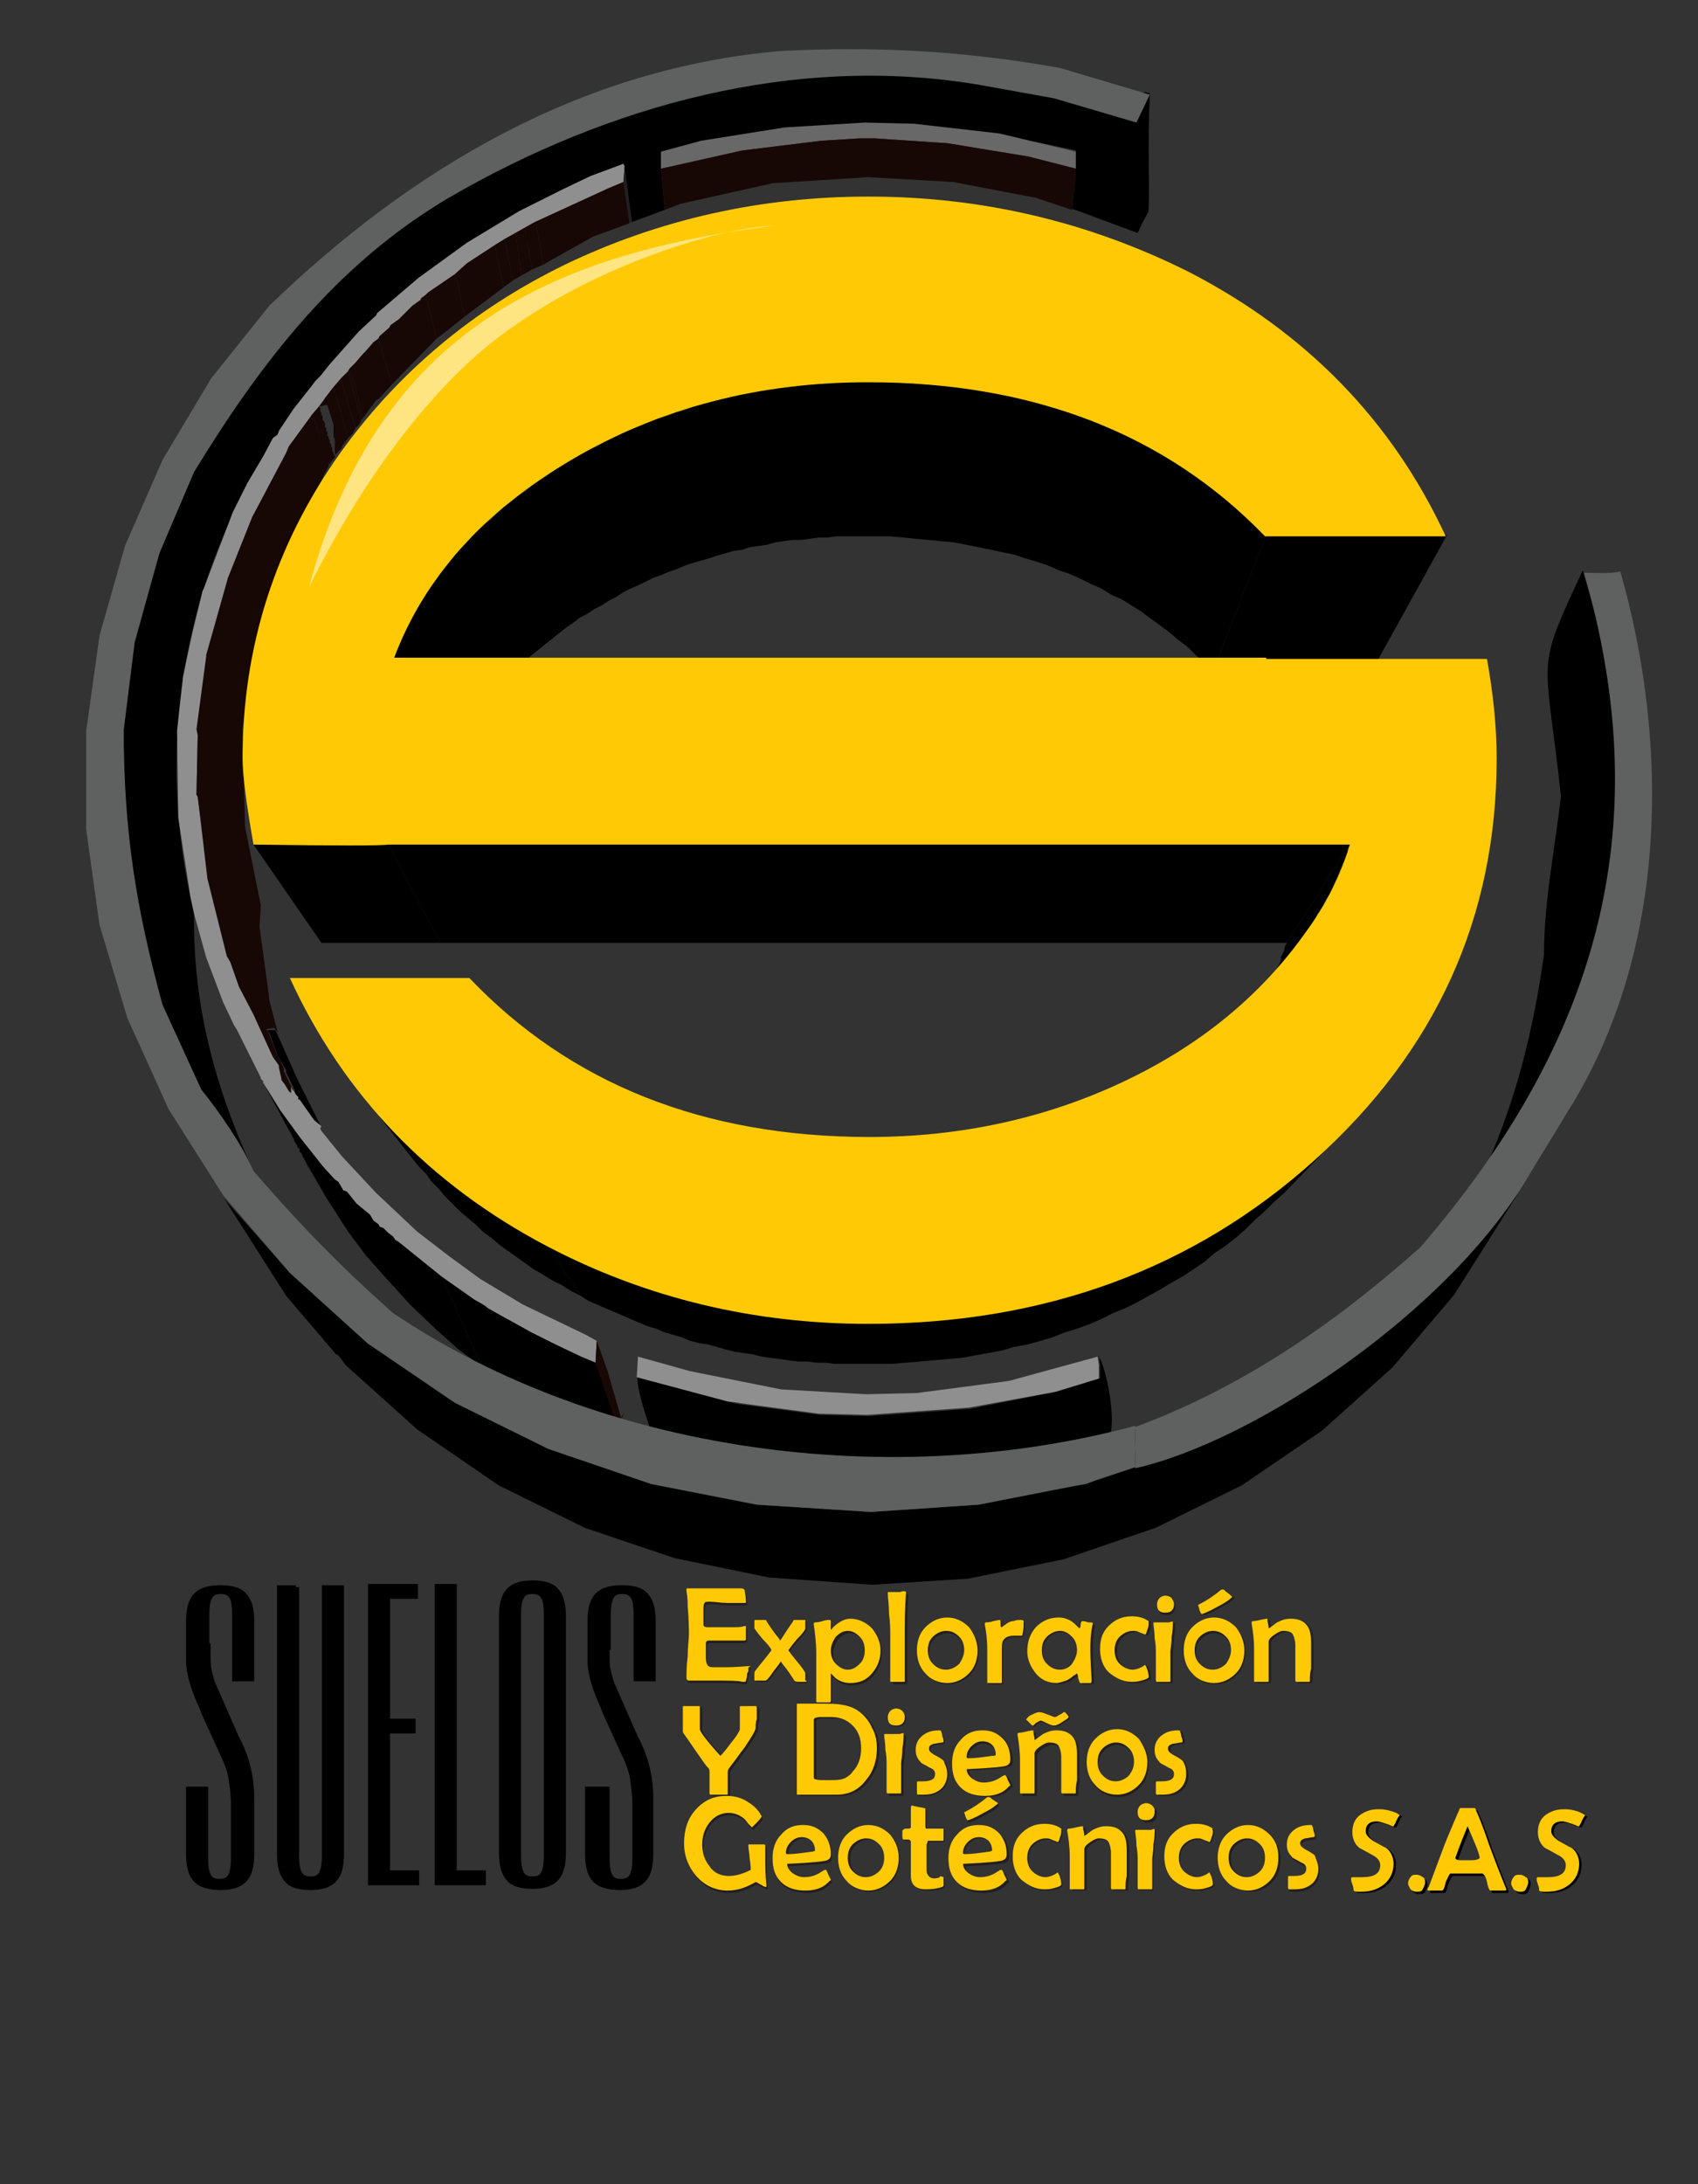 <?xml version="1.0" encoding="utf-8"?>
<!-- Generator: Adobe Illustrator 18.0.0, SVG Export Plug-In . SVG Version: 6.00 Build 0)  -->
<!DOCTYPE svg PUBLIC "-//W3C//DTD SVG 1.1//EN" "http://www.w3.org/Graphics/SVG/1.1/DTD/svg11.dtd">
<svg version="1.1" id="Capa_1" xmlns="http://www.w3.org/2000/svg" xmlns:xlink="http://www.w3.org/1999/xlink" x="0px" y="0px"
	 viewBox="0 0 140 180" enable-background="new 0 0 140 180" xml:space="preserve">
<rect x="0" y="0" width="140" height="180" fill="#333333" stroke="none"/>
<path fill-rule="evenodd" clip-rule="evenodd" d="M115.6,149.7c-0.1,0.1-0.2,0.3-0.3,0.5c0,0.1-0.1,0.2-0.2,0.4c0,0,0,0-0.1,0
	c0,0-0.2-0.1-0.5-0.2c-0.3-0.1-0.6-0.2-0.8-0.2c-0.6,0-0.9,0.3-0.9,0.8c0,0.3,0.2,0.5,0.6,0.8c0.7,0.4,1.1,0.6,1.1,0.6
	c0.4,0.3,0.6,0.8,0.6,1.3c0,0.7-0.3,1.3-0.8,1.7c-0.5,0.4-1.1,0.6-1.9,0.6c-0.3,0-0.5,0-0.6-0.1c0-0.1,0-0.3-0.1-0.5
	c0-0.1-0.1-0.2-0.1-0.4c0,0,0-0.1,0-0.1c0,0,0-0.1,0.1-0.1c0.1,0,0.2,0,0.4,0c0.2,0,0.3,0,0.4,0c1,0,1.5-0.3,1.5-1
	c0-0.3-0.2-0.6-0.6-0.8c-0.7-0.4-1.1-0.6-1.1-0.6c-0.4-0.3-0.6-0.8-0.6-1.3c0-0.6,0.2-1.1,0.6-1.4c0.4-0.3,0.9-0.5,1.5-0.5
	c0.3,0,0.5,0,0.9,0.1C115.1,149.4,115.4,149.6,115.6,149.7C115.6,149.7,115.6,149.7,115.6,149.7L115.6,149.7z M117.7,155.3
	c0,0.2-0.1,0.4-0.2,0.6c-0.1,0.2-0.3,0.2-0.5,0.2c-0.2,0-0.4-0.1-0.5-0.2c-0.1-0.2-0.2-0.3-0.2-0.5c0-0.2,0.1-0.4,0.2-0.5
	c0.1-0.2,0.3-0.2,0.5-0.2c0.2,0,0.4,0.1,0.5,0.2C117.6,154.9,117.7,155.1,117.7,155.3L117.7,155.3z M124.4,155.9c0,0,0,0.1-0.1,0.1
	c-0.1,0-0.1,0-0.3,0c-0.1,0-0.2,0-0.3,0c-0.1,0-0.2,0-0.3,0c-0.1,0-0.2,0-0.3,0c-0.1,0-0.2-0.2-0.3-0.7c-0.1-0.5-0.3-0.7-0.4-0.7
	c-0.1,0-0.4,0-0.9,0h-0.8c-0.5,0-0.8,0-0.9,0c-0.1,0-0.2,0.3-0.4,0.7c-0.1,0.5-0.2,0.7-0.3,0.7h-1.1c-0.1,0-0.1,0-0.1-0.1
	c0,0,0-0.1,0.1-0.2l1.2-3.2c0.1-0.3,0.4-1,0.9-2.2c0.1-0.2,0.2-0.5,0.4-0.9c0-0.1,0.1-0.2,0.1-0.2c0.1,0,0.2,0,0.3,0
	c0.1,0,0.2,0,0.3,0c0.1,0,0.1,0,0.3,0c0.1,0,0.2,0,0.3,0c0,0,0.1,0.1,0.1,0.2c0.1,0.2,0.5,1.1,1.1,2.9
	C123.9,154.7,124.4,155.9,124.4,155.9L124.4,155.9z M122.2,153.3c0-0.1-0.1-0.5-0.4-1.2c-0.3-0.7-0.5-1.2-0.6-1.4
	c-0.7,1.7-1,2.6-1,2.6c0,0.1,0.1,0.2,0.4,0.2c0,0,0.2,0,0.5,0h0.5C121.9,153.5,122.2,153.4,122.2,153.3L122.2,153.3z M126.2,155.3
	c0,0.2-0.1,0.4-0.2,0.6c-0.1,0.2-0.3,0.2-0.5,0.2c-0.2,0-0.4-0.1-0.5-0.2c-0.1-0.2-0.2-0.3-0.2-0.5c0-0.2,0.1-0.4,0.2-0.5
	c0.1-0.2,0.3-0.2,0.5-0.2c0.2,0,0.4,0.1,0.5,0.2C126.2,154.9,126.2,155.1,126.2,155.3L126.2,155.3z M130.9,149.7
	c-0.1,0.1-0.2,0.3-0.3,0.5c0,0.1-0.1,0.2-0.2,0.4c0,0,0,0-0.1,0c0,0-0.2-0.1-0.5-0.2c-0.3-0.1-0.6-0.2-0.8-0.2
	c-0.6,0-0.9,0.3-0.9,0.8c0,0.3,0.2,0.5,0.6,0.8c0.7,0.4,1.1,0.6,1.1,0.6c0.4,0.3,0.6,0.8,0.6,1.3c0,0.7-0.3,1.3-0.8,1.7
	c-0.5,0.4-1.1,0.6-1.9,0.6c-0.3,0-0.5,0-0.6-0.1c0-0.1,0-0.3-0.1-0.5c0-0.1-0.1-0.2-0.1-0.4c0,0,0-0.1,0-0.1c0,0,0-0.1,0.1-0.1
	c0.1,0,0.2,0,0.4,0c0.2,0,0.3,0,0.4,0c1,0,1.5-0.3,1.5-1c0-0.3-0.2-0.6-0.6-0.8c-0.7-0.4-1.1-0.6-1.1-0.6c-0.4-0.3-0.6-0.8-0.6-1.3
	c0-0.6,0.2-1.1,0.6-1.4c0.4-0.3,0.9-0.5,1.5-0.5c0.3,0,0.5,0,0.9,0.1C130.4,149.4,130.6,149.6,130.9,149.7
	C130.8,149.7,130.9,149.7,130.9,149.7z"/>
<path fill-rule="evenodd" clip-rule="evenodd" fill="#231F20" d="M61.8,137.7c0,0.1,0,0.1,0,0.2c0,0.1-0.1,0.2-0.1,0.2
	c0,0.1,0,0.3-0.1,0.6c0,0.1-0.1,0.1-0.1,0.1c0,0-0.1,0-0.2,0c-0.4-0.1-1.1-0.1-2-0.1c-0.3,0-0.6,0-1.2,0c-0.5,0-0.9,0-1.2,0
	c-0.1,0-0.2-0.1-0.2-0.2c0-0.4,0-1,0.1-1.8c0-0.8,0.1-1.4,0.1-1.8c0-0.4,0-1.2-0.1-2.3c0-0.3,0-0.7-0.1-1.3l0-0.1
	c0-0.1,0-0.1,0.1-0.1c0.2,0,0.6,0,1.1,0c0.5,0,0.9,0,1.1,0c0.2,0,0.6,0,1.1,0c0.5,0,0.8,0,1.1,0c0.2,0,0.3,0.1,0.3,0.2
	c0.1,0.5,0.1,0.8,0.1,0.9c0,0.1,0,0.1-0.1,0.1c-0.3,0-0.8,0-1.4,0c-0.6,0-1.1-0.1-1.4-0.1c-0.3,0-0.5,0-0.5,0.1
	c-0.1,0.1-0.1,0.3-0.1,0.6v0.8c0,0.2,0,0.3,0,0.4c0,0.1,0.1,0.2,0.3,0.2c0,0,0.1,0,0.2,0c0.1,0,0.1,0,0.2,0c0.7,0,1.3,0,1.9,0
	c0.2,0,0.5,0,0.8-0.1c0.1,0,0.1,0,0.1,0.1c0,0.1,0,0.3,0,0.5c0,0.2,0,0.4,0,0.5c0,0.1-0.1,0.1-0.2,0.1c0,0-0.2,0-0.5,0
	c-0.2,0-0.6,0-1.3,0c-0.6,0-1,0-1.1,0c-0.1,0-0.2,0.1-0.2,0.2c0,0,0,0.1,0,0.4v0.8c0,0.4,0.1,0.6,0.2,0.7c0.1,0.1,0.3,0.1,0.7,0.1
	l0.6,0c0.2,0,0.9,0,2.1-0.1l0.1,0C61.8,137.5,61.8,137.6,61.8,137.7L61.8,137.7z M66.6,138.6c0,0.1,0,0.1-0.1,0.1
	c-0.1,0-0.1,0-0.2,0c-0.1,0-0.2,0-0.2,0c-0.3,0-0.4,0-0.5-0.1c-0.2-0.3-0.5-0.8-1-1.4c-0.1-0.1-0.1-0.2-0.1-0.2c0,0-0.2,0.3-0.6,0.8
	c-0.4,0.6-0.6,0.8-0.7,0.8c-0.1,0-0.3,0-0.8,0c-0.1,0-0.1,0-0.1-0.1v-0.6c0,0,0.2-0.3,0.7-0.9c0.5-0.6,0.7-0.9,0.7-0.9
	c0-0.1-0.2-0.4-0.7-0.9c-0.5-0.6-0.7-0.9-0.7-0.9v-0.6c0-0.1,0-0.1,0.1-0.1c0.1,0,0.2,0,0.4,0c0.2,0,0.3,0,0.4,0c0,0,0.1,0,0.1,0.1
	c0.2,0.3,0.5,0.8,1,1.4c0.1,0.1,0.1,0.2,0.1,0.2c0,0,0,0,0.1-0.1c0.2-0.3,0.5-0.8,1-1.5c0-0.1,0.1-0.1,0.1-0.1c0.1,0,0.2,0,0.4,0
	c0.2,0,0.3,0,0.4,0c0.1,0,0.1,0,0.1,0.1v0.6c0,0.1-0.2,0.4-0.7,0.9c-0.5,0.6-0.7,0.9-0.7,0.9c0,0,0.2,0.3,0.7,0.9
	c0.5,0.6,0.7,0.9,0.7,1V138.6L66.6,138.6z M72.7,136.2c0,0.7-0.2,1.3-0.7,1.9c-0.5,0.6-1.1,0.8-1.8,0.8c-0.4,0-0.8-0.1-1.2-0.4
	c-0.1-0.1-0.3-0.3-0.4-0.4c0,0,0,0,0,0.1c0,0,0,0.2,0,0.6l0,1.5c0,0.1,0,0.2-0.1,0.2c-0.5,0-0.9,0-1,0c-0.1,0-0.1-0.1-0.1-0.1
	c0-0.5,0-1.1,0-2c0-0.9,0-1.6,0-2c0-0.8-0.1-1.6-0.2-2.3c0,0,0-0.1,0-0.1c0,0,0-0.1,0.1-0.1c0.1,0,0.3,0,0.6-0.1
	c0.3-0.1,0.5-0.1,0.6-0.1c0.1,0,0.1,0.1,0.1,0.3c0,0.1,0,0.3,0,0.4c0,0,0,0.1,0,0.1c0,0,0.1,0,0.1-0.1c0.5-0.5,1-0.8,1.5-0.8
	c0.7,0,1.3,0.3,1.8,0.8C72.5,134.8,72.7,135.5,72.7,136.2L72.7,136.2z M71.5,136.2c0-0.4-0.1-0.8-0.4-1.1c-0.3-0.3-0.6-0.5-1-0.5
	c-0.4,0-0.7,0.2-1,0.5c-0.2,0.3-0.4,0.7-0.4,1.1c0,0.4,0.1,0.8,0.4,1.1c0.3,0.3,0.6,0.5,1,0.5c0.4,0,0.7-0.2,1-0.5
	C71.3,136.9,71.5,136.6,71.5,136.2L71.5,136.2z M74.9,131.4L74.9,131.4c-0.1,1.4-0.1,2.5-0.1,3.5c0,0.4,0,1.1,0,1.9
	c0,0.8,0,1.5,0,1.9c0,0.1,0,0.1-0.1,0.1h-1c-0.1,0-0.1,0-0.1-0.1c0-0.4,0-1,0-1.9c0-0.8,0-1.5,0-1.9c0-0.4,0-1-0.1-1.7
	c0-0.8-0.1-1.3-0.1-1.7c0-0.1,0-0.1,0.1-0.1c0.1,0,0.2,0,0.3,0c0.1,0,0.2,0,0.3,0c0.1,0,0.2,0,0.3,0
	C74.6,131.3,74.7,131.3,74.9,131.4C74.8,131.3,74.9,131.3,74.9,131.4L74.9,131.4z M80.7,136.1c0,0.7-0.2,1.4-0.7,1.9
	c-0.5,0.5-1.1,0.8-1.8,0.8c-0.7,0-1.4-0.3-1.8-0.8c-0.5-0.5-0.7-1.2-0.7-1.9c0-0.7,0.2-1.4,0.7-1.9c0.5-0.5,1.1-0.8,1.8-0.8
	c0.7,0,1.3,0.3,1.8,0.8C80.5,134.8,80.7,135.4,80.7,136.1L80.7,136.1z M79.6,136.2c0-0.4-0.1-0.8-0.4-1.1c-0.3-0.3-0.6-0.5-1.1-0.5
	c-0.4,0-0.8,0.2-1.1,0.5c-0.3,0.3-0.4,0.7-0.4,1.1c0,0.4,0.1,0.8,0.4,1.1c0.3,0.3,0.6,0.5,1.1,0.5c0.4,0,0.8-0.2,1.1-0.5
	C79.5,137,79.6,136.6,79.6,136.2L79.6,136.2z M84.5,133.7c0,0.4,0,0.7-0.1,1.1c0,0.1,0,0.1-0.1,0.1c-0.1,0-0.2,0-0.3,0
	c-0.2,0-0.3,0-0.3,0c-0.4,0-0.7,0.1-0.9,0.4c-0.1,0.2-0.1,0.5-0.1,1v0.6c0,0.2,0,0.5,0,0.9c0,0.4,0,0.7,0,0.9c0,0.1,0,0.1-0.1,0.1
	c-0.1,0-0.3,0-0.5,0c-0.2,0-0.4,0-0.5,0c-0.1,0-0.1,0-0.1-0.1c0-0.3,0-0.7,0-1.3c0-0.6,0-1,0-1.3c0-0.9-0.1-1.6-0.2-2.1
	c0,0,0,0,0-0.1c0,0,0-0.1,0.1-0.1c0.1,0,0.3,0,0.6-0.1c0.4-0.1,0.6-0.1,0.5-0.1c0.1,0,0.1,0.1,0.1,0.3c0,0.2,0,0.3,0.1,0.3
	c0,0,0,0,0,0c0.1-0.1,0.3-0.2,0.4-0.3c0.2-0.1,0.3-0.2,0.5-0.2c0.1,0,0.3-0.1,0.5-0.1C84.4,133.6,84.5,133.7,84.5,133.7L84.5,133.7z
	 M90.3,133.9C90.3,133.9,90.3,134,90.3,133.9c-0.2,0.9-0.2,1.6-0.2,2.2c0,0,0,0.8,0.1,2.4l0,0.1c0,0.1,0,0.2-0.1,0.2
	c-0.1,0-0.2,0-0.4,0c-0.2,0-0.3,0-0.4,0c-0.1,0-0.1-0.1-0.2-0.4c0-0.2-0.1-0.4-0.1-0.4c0,0-0.1,0.1-0.3,0.2
	c-0.2,0.2-0.4,0.3-0.6,0.4c-0.3,0.1-0.6,0.2-0.8,0.2c-0.7,0-1.3-0.3-1.7-0.8c-0.4-0.5-0.7-1.1-0.7-1.8c0-0.8,0.2-1.4,0.7-2
	c0.5-0.5,1.1-0.8,1.9-0.8c0.5,0,1,0.2,1.4,0.6c0.1,0.1,0.2,0.2,0.3,0.3c0,0,0,0,0,0c0,0,0.1-0.1,0.1-0.3c0-0.2,0.1-0.3,0.1-0.3
	c0.1,0,0.3,0,0.5,0.1C90.1,133.8,90.3,133.9,90.3,133.9L90.3,133.9z M88.9,136.1c0-0.4-0.1-0.8-0.4-1.1c-0.3-0.3-0.6-0.5-1-0.5
	c-0.4,0-0.8,0.2-1.1,0.5c-0.3,0.3-0.4,0.7-0.4,1.1c0,0.4,0.1,0.8,0.4,1.1c0.3,0.3,0.6,0.5,1.1,0.5c0.4,0,0.8-0.2,1-0.5
	C88.8,136.9,88.9,136.6,88.9,136.1L88.9,136.1z M94.9,133.9c0,0.1,0,0.3-0.1,0.5c-0.1,0.3-0.1,0.4-0.2,0.4c-0.2-0.1-0.3-0.1-0.5-0.2
	c-0.2-0.1-0.3-0.1-0.5-0.1c-0.4,0-0.8,0.2-1.1,0.5c-0.3,0.3-0.4,0.7-0.4,1.1c0,0.4,0.1,0.8,0.4,1.1c0.3,0.3,0.7,0.5,1.1,0.5
	c0.2,0,0.5-0.1,0.7-0.2c0.2-0.1,0.3-0.2,0.3-0.2c0,0,0.1,0.1,0.2,0.4c0.1,0.3,0.1,0.5,0.1,0.6c0,0.1-0.2,0.2-0.6,0.3
	c-0.3,0.1-0.6,0.1-0.8,0.1c-0.7,0-1.3-0.3-1.9-0.8c-0.5-0.5-0.7-1.2-0.7-1.9c0-0.8,0.2-1.4,0.7-1.9c0.5-0.5,1.1-0.8,1.9-0.8
	c0.5,0,1,0.1,1.4,0.4C94.8,133.8,94.9,133.9,94.9,133.9L94.9,133.9z M96.9,132.4c0,0.4-0.2,0.7-0.7,0.7c-0.5,0-0.7-0.2-0.7-0.7
	c0-0.2,0.1-0.4,0.2-0.5c0.1-0.1,0.3-0.2,0.5-0.2c0.2,0,0.4,0.1,0.5,0.2C96.8,132,96.9,132.2,96.9,132.4L96.9,132.4z M96.9,133.8
	c0,0.3,0,0.7-0.1,1.2c0,0.6-0.1,1-0.1,1.2c0,0.3,0,0.6,0,1.2c0,0.5,0,0.9,0,1.2c0,0.1,0,0.1-0.1,0.1h-1c-0.1,0-0.1-0.1-0.1-0.2
	c0-0.2,0-0.6,0-1.1c0-0.5,0-0.9,0-1.1c0-0.3,0-0.7-0.1-1.2c0-0.6-0.1-1-0.1-1.2c0-0.1,0-0.1,0.1-0.1c0.1,0,0.2,0,0.3,0
	c0.1,0,0.2,0,0.3,0c0.1,0,0.2,0,0.3,0c0.1,0,0.2,0,0.3,0C96.8,133.7,96.9,133.8,96.9,133.8L96.9,133.8z M102.7,136.1
	c0,0.7-0.2,1.4-0.7,1.9c-0.5,0.5-1.1,0.8-1.8,0.8c-0.7,0-1.4-0.3-1.8-0.8c-0.5-0.5-0.7-1.2-0.7-1.9c0-0.7,0.2-1.4,0.7-1.9
	c0.5-0.5,1.1-0.8,1.8-0.8c0.7,0,1.3,0.3,1.8,0.8C102.5,134.8,102.7,135.4,102.7,136.1L102.7,136.1z M101.6,136.2
	c0-0.4-0.1-0.8-0.4-1.1c-0.3-0.3-0.6-0.5-1.1-0.5c-0.4,0-0.8,0.2-1.1,0.5c-0.3,0.3-0.4,0.7-0.4,1.1c0,0.4,0.1,0.8,0.4,1.1
	c0.3,0.3,0.6,0.5,1.1,0.5c0.4,0,0.8-0.2,1.1-0.5C101.5,137,101.6,136.6,101.6,136.2L101.6,136.2z M101.8,131.7
	c-0.1,0.1-0.4,0.4-1.2,0.8c-0.7,0.4-1.2,0.6-1.3,0.6c-0.1,0-0.1-0.1-0.2-0.3c0-0.1-0.1-0.3-0.1-0.4c0,0,0-0.1,0.1-0.1
	c0.6-0.3,1.2-0.7,1.8-1.2c0,0,0,0,0.1,0c0,0,0,0,0.1,0C101.3,131.4,101.5,131.5,101.8,131.7C101.7,131.7,101.7,131.7,101.8,131.7
	L101.8,131.7z M108.2,138.6c0,0.1,0,0.1-0.1,0.1c-0.1,0-0.3,0-0.5,0c-0.2,0-0.4,0-0.5,0c-0.1,0-0.1-0.1-0.1-0.2c0-0.2,0-0.4,0-0.8
	c0-0.4,0-0.6,0-0.8c0-0.1,0-0.4,0-0.6c0-0.3,0-0.5,0-0.6c0-0.4-0.1-0.7-0.2-0.9c-0.1-0.2-0.4-0.3-0.8-0.3c-0.2,0-0.4,0.1-0.7,0.3
	c-0.3,0.2-0.5,0.4-0.5,0.6v3.2c0,0.1,0,0.1-0.1,0.1c-0.1,0-0.3,0-0.5,0c-0.2,0-0.4,0-0.5,0c-0.1,0-0.1,0-0.1-0.1c0-0.3,0-0.7,0-1.3
	c0-0.6,0-1,0-1.3c0-0.8-0.1-1.5-0.2-2.1c0,0,0-0.1,0-0.1c0,0,0-0.1,0.1-0.1c0,0,0.2,0,0.6-0.1c0.4-0.1,0.6-0.1,0.6-0.1
	c0,0,0,0,0,0.1c0,0.2,0.1,0.4,0.1,0.7c0.2-0.1,0.4-0.3,0.7-0.5c0.4-0.2,0.7-0.3,1.1-0.3c0.7,0,1.1,0.2,1.4,0.6
	c0.2,0.3,0.3,0.7,0.3,1.4c0,0.1,0,0.3,0,0.5c0,0.2,0,0.4,0,0.5c0,0.2,0,0.6,0,1.1C108.2,138,108.2,138.4,108.2,138.6z"/>
<path fill-rule="evenodd" clip-rule="evenodd" fill="#231F20" d="M62.5,142.5c0,0.2-0.3,0.7-0.9,1.6c-0.4,0.5-0.8,1.1-1.2,1.6
	c-0.1,0.1-0.2,0.3-0.2,0.4c0,0.2,0,0.5,0,0.9c0,0.4,0,0.7,0,0.9c0,0.1,0,0.1-0.1,0.1h-1.3c-0.1,0-0.1-0.1-0.1-0.2c0-0.2,0-0.5,0-0.8
	c0-0.4,0-0.6,0-0.8c0-0.2,0-0.3-0.1-0.4c-0.3-0.3-0.6-0.8-1.1-1.5c-0.4-0.6-0.7-1-0.9-1.3c-0.1-0.1-0.1-0.2-0.1-0.3
	c0-0.4,0-1.1,0-1.9c0-0.1,0-0.1,0.1-0.1c0.1,0,0.1,0,0.3,0c0.1,0,0.2,0,0.3,0c0.1,0,0.2,0,0.3,0c0.1,0,0.2,0,0.3,0
	c0.1,0,0.1,0,0.1,0.1c0,0.2,0,0.5,0,0.9c0,0.4,0,0.7,0,0.9c0,0.2,0.6,1,1.7,2.2c0.3-0.3,0.6-0.7,0.9-1.1c0.5-0.6,0.7-1,0.7-1.1
	c0-0.2,0-0.5,0-0.9c0-0.4,0-0.7,0-0.9c0-0.1,0-0.1,0.1-0.1c0.1,0,0.2,0,0.3,0c0.1,0,0.2,0,0.3,0c0.1,0,0.2,0,0.3,0
	c0.1,0,0.2,0,0.3,0c0.1,0,0.1,0.1,0.1,0.2c0,0.2,0,0.5,0,0.9C62.5,142,62.5,142.3,62.5,142.5L62.5,142.5z M72.5,144.2
	c0,1-0.3,1.9-0.9,2.6c-0.6,0.8-1.4,1.2-2.4,1.2c-0.2,0-0.5,0-0.8,0c-0.4,0-0.6,0-0.8,0c-0.2,0-0.4,0-0.8,0c-0.3,0-0.6,0-0.8,0
	c-0.1,0-0.1,0-0.1-0.1c0-0.4,0-1,0-1.7c0-0.8,0-1.4,0-1.8c0-0.4,0-1,0-1.9c0-0.8,0-1.4,0-1.9c0-0.1,0-0.1,0.1-0.1c0.1,0,0.3,0,0.6,0
	c0.3,0,0.5,0,0.6,0c0.1,0,0.3,0,0.6,0c0.2,0,0.4,0,0.6,0c1.2,0,2.1,0.2,2.7,0.7c0.4,0.3,0.8,0.8,1,1.3
	C72.4,143.1,72.5,143.6,72.5,144.2L72.5,144.2z M71.2,144.2c0-0.8-0.2-1.4-0.7-1.9c-0.5-0.5-1.1-0.7-1.8-0.7c-0.6,0-0.9,0-0.8,0
	c-0.4,0-0.6,0.1-0.6,0.2c0,0.3,0,0.7,0,1.2c0,0.5,0,1,0,1.2c0,0.3,0,0.7,0,1.2c0,0.5,0,0.9,0,1.2c0,0.1,0.2,0.2,0.6,0.2
	c-0.1,0,0.2,0,0.8,0c0.4,0,0.7,0,1-0.1c0.3-0.1,0.6-0.3,0.8-0.6C70.9,145.6,71.2,145,71.2,144.2L71.2,144.2z M74.7,141.6
	c0,0.4-0.2,0.7-0.7,0.7c-0.5,0-0.7-0.2-0.7-0.7c0-0.2,0.1-0.4,0.2-0.5c0.1-0.1,0.3-0.2,0.5-0.2c0.2,0,0.4,0.1,0.5,0.2
	C74.6,141.3,74.7,141.4,74.7,141.6L74.7,141.6z M74.7,143.1c0,0.3,0,0.7-0.1,1.2c0,0.6-0.1,1-0.1,1.2c0,0.3,0,0.6,0,1.2
	c0,0.5,0,0.9,0,1.2c0,0.1,0,0.1-0.1,0.1h-1c-0.1,0-0.1-0.1-0.1-0.2c0-0.2,0-0.6,0-1.1c0-0.5,0-0.9,0-1.1c0-0.3,0-0.7-0.1-1.2
	c0-0.6-0.1-1-0.1-1.2c0-0.1,0-0.1,0.1-0.1c0.1,0,0.2,0,0.3,0c0.1,0,0.2,0,0.3,0c0.1,0,0.2,0,0.3,0c0.1,0,0.2,0,0.3,0
	C74.6,142.9,74.7,143,74.7,143.1L74.7,143.1z M78.2,146.3c0,0.5-0.2,1-0.6,1.3c-0.4,0.3-0.8,0.4-1.4,0.4c-0.2,0-0.3,0-0.4,0
	c-0.1,0-0.1-0.1-0.1-0.3c0-0.1,0-0.2,0-0.4c0-0.2,0-0.3,0-0.3c0,0,0-0.1,0.1-0.1c0,0,0.1,0,0.2,0c0.1,0,0.2,0,0.2,0
	c0.7,0,1-0.2,1-0.6c0-0.2-0.1-0.4-0.4-0.5c-0.5-0.3-0.8-0.4-0.8-0.5c-0.3-0.3-0.4-0.6-0.4-1c0-0.5,0.2-0.9,0.6-1.2
	c0.4-0.3,0.8-0.4,1.4-0.4c0,0,0.1,0,0.1,0.1c0,0,0.1,0.2,0.1,0.4c0.1,0.2,0.1,0.4,0.1,0.4c0,0,0,0.1-0.1,0.1c-0.2,0-0.5,0.1-0.7,0.1
	c-0.3,0.1-0.4,0.2-0.4,0.4c0,0.2,0.1,0.3,0.4,0.5c0.4,0.2,0.7,0.4,0.8,0.5C78.1,145.5,78.2,145.9,78.2,146.3L78.2,146.3z
	 M83.5,145.1c0,0.3-0.1,0.4-0.3,0.5c-0.2,0.1-1.2,0.2-3.3,0.3c0,0.3,0.2,0.6,0.5,0.8c0.3,0.2,0.6,0.3,0.9,0.3c0.6,0,1.1-0.2,1.5-0.5
	c0.1,0,0.1-0.1,0.2-0.1c0,0,0,0,0.1,0c0,0,0.1,0.1,0.2,0.4c0.1,0.2,0.2,0.4,0.2,0.4c0,0,0,0.1-0.1,0.1c-0.5,0.6-1.2,0.8-2,0.8
	c-0.8,0-1.5-0.2-2-0.7c-0.5-0.5-0.7-1.1-0.7-2c0-0.7,0.2-1.4,0.7-1.9c0.5-0.6,1.1-0.8,1.8-0.8c0.7,0,1.2,0.2,1.7,0.7
	C83.2,143.9,83.5,144.4,83.5,145.1L83.5,145.1z M82.2,144.8c0-0.3-0.1-0.6-0.3-0.8c-0.2-0.2-0.5-0.3-0.8-0.3c-0.3,0-0.6,0.1-0.9,0.4
	c-0.3,0.3-0.4,0.6-0.4,0.9c0,0.1,0.1,0.1,0.2,0.1c0.5,0,1.2-0.1,1.9-0.2C82.1,144.9,82.2,144.8,82.2,144.8L82.2,144.8z M88.9,147.9
	c0,0.1,0,0.1-0.1,0.1c-0.1,0-0.3,0-0.5,0c-0.2,0-0.4,0-0.5,0c-0.1,0-0.1-0.1-0.1-0.2c0-0.2,0-0.4,0-0.8c0-0.4,0-0.6,0-0.8
	c0-0.1,0-0.4,0-0.6c0-0.3,0-0.5,0-0.6c0-0.4-0.1-0.7-0.2-0.9c-0.1-0.2-0.4-0.3-0.8-0.3c-0.2,0-0.4,0.1-0.7,0.3
	c-0.3,0.2-0.5,0.4-0.5,0.6v3.2c0,0.1,0,0.1-0.1,0.1c-0.1,0-0.3,0-0.5,0c-0.2,0-0.4,0-0.5,0c-0.1,0-0.1,0-0.1-0.1c0-0.3,0-0.7,0-1.3
	c0-0.6,0-1,0-1.3c0-0.8-0.1-1.5-0.2-2.1c0,0,0-0.1,0-0.1c0,0,0-0.1,0.1-0.1c0,0,0.2,0,0.6-0.1c0.4-0.1,0.6-0.1,0.6-0.1
	c0,0,0,0,0,0.1c0,0.2,0.1,0.4,0.1,0.7c0.2-0.1,0.4-0.3,0.7-0.5c0.4-0.2,0.7-0.3,1.1-0.3c0.7,0,1.1,0.2,1.4,0.6
	c0.2,0.3,0.3,0.7,0.3,1.4c0,0.1,0,0.3,0,0.5c0,0.2,0,0.4,0,0.5c0,0.2,0,0.6,0,1.1C88.9,147.3,88.9,147.6,88.9,147.9L88.9,147.9z
	 M88.2,141.6c0,0.1-0.2,0.2-0.5,0.4c-0.3,0.2-0.5,0.3-0.7,0.3c-0.2,0-0.4-0.1-0.6-0.2c-0.2-0.1-0.4-0.2-0.5-0.2
	c-0.1,0-0.2,0.1-0.4,0.2c-0.1,0.1-0.2,0.2-0.2,0.2c0,0-0.1,0-0.1,0c-0.3-0.3-0.5-0.5-0.5-0.5c0,0,0,0,0,0c0.1-0.1,0.2-0.3,0.5-0.4
	c0.2-0.1,0.4-0.2,0.6-0.2c0.2,0,0.4,0.1,0.7,0.2c0.3,0.1,0.4,0.2,0.6,0.2c0.1,0,0.2-0.1,0.4-0.2c0.2-0.1,0.3-0.2,0.3-0.2l0.1,0
	C88.1,141.3,88.2,141.5,88.2,141.6L88.2,141.6z M94.7,145.4c0,0.7-0.2,1.4-0.7,1.9c-0.5,0.5-1.1,0.8-1.8,0.8c-0.7,0-1.4-0.3-1.8-0.8
	c-0.5-0.5-0.7-1.2-0.7-1.9c0-0.7,0.2-1.4,0.7-1.9c0.5-0.5,1.1-0.8,1.8-0.8c0.7,0,1.3,0.3,1.8,0.8C94.5,144,94.7,144.6,94.7,145.4
	L94.7,145.4z M93.6,145.4c0-0.4-0.1-0.8-0.4-1.1c-0.3-0.3-0.6-0.5-1.1-0.5c-0.4,0-0.8,0.2-1.1,0.5c-0.3,0.3-0.4,0.7-0.4,1.1
	c0,0.4,0.1,0.8,0.4,1.1c0.3,0.3,0.6,0.5,1.1,0.5c0.4,0,0.8-0.2,1.1-0.5C93.5,146.2,93.6,145.8,93.6,145.4L93.6,145.4z M98,146.3
	c0,0.5-0.2,1-0.6,1.3c-0.4,0.3-0.8,0.4-1.4,0.4c-0.2,0-0.3,0-0.4,0c-0.1,0-0.1-0.1-0.1-0.3c0-0.1,0-0.2,0-0.4c0-0.2,0-0.3,0-0.3
	c0,0,0-0.1,0.1-0.1c0,0,0.1,0,0.2,0c0.1,0,0.2,0,0.2,0c0.7,0,1-0.2,1-0.6c0-0.2-0.1-0.4-0.4-0.5c-0.5-0.3-0.8-0.4-0.8-0.5
	c-0.3-0.3-0.4-0.6-0.4-1c0-0.5,0.2-0.9,0.6-1.2c0.4-0.3,0.8-0.4,1.4-0.4c0,0,0.1,0,0.1,0.1c0,0,0.1,0.2,0.1,0.4
	c0.1,0.2,0.1,0.4,0.1,0.4c0,0,0,0.1-0.1,0.1c-0.2,0-0.5,0.1-0.7,0.1c-0.3,0.1-0.4,0.2-0.4,0.4c0,0.2,0.1,0.3,0.4,0.5
	c0.4,0.2,0.7,0.4,0.8,0.5C97.8,145.5,98,145.9,98,146.3z"/>
<path fill-rule="evenodd" clip-rule="evenodd" fill="#231F20" d="M63.3,155.6c0,0.1,0,0.1-0.1,0.1c-0.1,0-0.2-0.1-0.4-0.2
	c-0.2-0.1-0.3-0.2-0.4-0.2c-0.7,0.4-1.4,0.7-2.3,0.7c-1,0-1.9-0.4-2.6-1.2c-0.6-0.7-1-1.6-1-2.7c0-1.1,0.3-2,0.9-2.7
	c0.7-0.8,1.5-1.2,2.6-1.2c0.5,0,1.1,0.1,1.6,0.4c0.5,0.3,0.9,0.6,1.2,1.1c0,0.1,0.1,0.1,0.1,0.2c0,0-0.1,0.2-0.4,0.5
	c-0.3,0.3-0.4,0.4-0.4,0.4c0,0-0.1-0.1-0.3-0.3c-0.2-0.3-0.4-0.5-0.6-0.6c-0.3-0.2-0.7-0.3-1-0.3c-0.7,0-1.2,0.3-1.6,0.8
	c-0.4,0.5-0.6,1.1-0.6,1.8c0,0.7,0.2,1.3,0.6,1.8c0.4,0.6,1,0.8,1.6,0.8c0.6,0,1.2-0.2,1.8-0.5c0-0.1,0-0.4-0.1-1
	c0-0.4-0.1-0.7-0.1-1c0-0.1,0-0.1,0.1-0.1c0.1,0,0.2,0,0.3,0c0.1,0,0.2,0,0.3,0c0.1,0,0.2,0,0.3,0c0.1,0,0.2,0,0.3,0
	c0.1,0,0.1,0.1,0.1,0.2c0,0.1,0,0.3,0,0.6c0,0.2,0,0.4,0,0.6C63.2,153.9,63.2,154.6,63.3,155.6L63.3,155.6L63.3,155.6z M68.6,153
	c0,0.3-0.1,0.4-0.3,0.5c-0.2,0.1-1.2,0.2-3.3,0.3c0,0.3,0.2,0.6,0.5,0.8c0.3,0.2,0.6,0.3,0.9,0.3c0.6,0,1.1-0.2,1.5-0.5
	c0.1,0,0.1-0.1,0.2-0.1c0,0,0,0,0.1,0c0,0,0.1,0.1,0.2,0.4c0.1,0.2,0.2,0.4,0.2,0.4c0,0,0,0.1-0.1,0.1c-0.5,0.6-1.2,0.8-2,0.8
	c-0.8,0-1.5-0.2-2-0.7c-0.5-0.5-0.7-1.1-0.7-2c0-0.7,0.2-1.4,0.7-1.9c0.5-0.6,1.1-0.8,1.8-0.8c0.7,0,1.2,0.2,1.7,0.7
	C68.4,151.7,68.6,152.3,68.6,153L68.6,153z M67.4,152.6c0-0.3-0.1-0.6-0.3-0.8c-0.2-0.2-0.5-0.3-0.8-0.3c-0.3,0-0.6,0.1-0.9,0.4
	c-0.3,0.3-0.4,0.6-0.4,0.9c0,0.1,0.1,0.1,0.2,0.1c0.5,0,1.2-0.1,1.9-0.2C67.3,152.7,67.4,152.7,67.4,152.6L67.4,152.6z M74.2,153.2
	c0,0.7-0.2,1.4-0.7,1.9c-0.5,0.5-1.1,0.8-1.8,0.8c-0.7,0-1.4-0.3-1.8-0.8c-0.5-0.5-0.7-1.2-0.7-1.9c0-0.7,0.2-1.4,0.7-1.9
	c0.5-0.5,1.1-0.8,1.8-0.8c0.7,0,1.3,0.3,1.8,0.8C74,151.9,74.2,152.5,74.2,153.2L74.2,153.2z M73.1,153.2c0-0.4-0.1-0.8-0.4-1.1
	c-0.3-0.3-0.6-0.5-1.1-0.5c-0.4,0-0.8,0.2-1.1,0.5c-0.3,0.3-0.4,0.7-0.4,1.1c0,0.4,0.1,0.8,0.4,1.1c0.3,0.3,0.6,0.5,1.1,0.5
	c0.4,0,0.8-0.2,1.1-0.5C73,154,73.1,153.7,73.1,153.2L73.1,153.2z M77.9,154.8c0,0.1,0,0.2,0,0.3c0,0.2,0,0.3,0,0.3
	c0,0.1,0,0.1,0,0.1c0,0,0,0-0.1,0.1c-0.3,0.1-0.7,0.2-1.4,0.2c-0.8,0-1.2-0.4-1.2-1.1c0-0.3,0-0.8,0-1.4c0-0.6,0-1.1,0-1.4
	c0-0.1-0.1-0.2-0.2-0.2c-0.1,0-0.3,0-0.4,0c-0.1,0-0.1-0.2-0.1-0.4c0-0.1,0-0.2,0-0.3c0-0.1,0.1-0.1,0.2-0.2c0.1,0,0.2,0,0.3,0
	c0.2,0,0.2-0.1,0.2-0.2c0-0.1,0-0.4,0-0.6c0-0.3,0-0.5,0-0.7c0-0.3,0-0.4,0.1-0.4c0,0,0.4,0.1,1,0.2c0.1,0,0.1,0.1,0.1,0.1
	c0,0.2,0,0.4,0,0.7c0,0.3,0,0.5,0,0.7c0,0.1,0,0.2,0.1,0.2h1.3c0.1,0,0.1,0,0.1,0.1c0,0,0,0.1,0,0.2c0,0.1,0,0.2,0,0.2
	c0,0.1,0,0.1,0,0.2c0,0.1,0,0.2,0,0.2c0,0.1,0,0.1-0.1,0.1c-0.1,0-0.4,0-0.6,0c-0.3,0-0.5,0-0.6,0c0,0,0,0.1-0.1,0.3
	c0,0.3,0,0.6,0,1.1v0.8c0,0.3,0,0.5,0.1,0.6c0.1,0.2,0.3,0.3,0.5,0.3c0.1,0,0.3,0,0.5-0.1C77.6,154.8,77.8,154.7,77.9,154.8
	C77.9,154.7,77.9,154.8,77.9,154.8L77.9,154.8z M83.2,153c0,0.3-0.1,0.4-0.3,0.5c-0.2,0.1-1.2,0.2-3.3,0.3c0,0.3,0.2,0.6,0.5,0.8
	c0.3,0.2,0.6,0.3,0.9,0.3c0.6,0,1.1-0.2,1.5-0.5c0.1,0,0.1-0.1,0.2-0.1c0,0,0,0,0.1,0c0,0,0.1,0.1,0.2,0.4c0.1,0.2,0.2,0.4,0.2,0.4
	c0,0,0,0.1-0.1,0.1c-0.5,0.6-1.2,0.8-2,0.8c-0.8,0-1.5-0.2-2-0.7c-0.5-0.5-0.7-1.1-0.7-2c0-0.7,0.2-1.4,0.7-1.9
	c0.5-0.6,1.1-0.8,1.8-0.8c0.7,0,1.2,0.2,1.7,0.7C83,151.7,83.2,152.3,83.2,153L83.2,153z M81.9,152.6c0-0.3-0.1-0.6-0.3-0.8
	c-0.2-0.2-0.5-0.3-0.8-0.3c-0.3,0-0.6,0.1-0.9,0.4c-0.3,0.3-0.4,0.6-0.4,0.9c0,0.1,0.1,0.1,0.2,0.1c0.5,0,1.2-0.1,1.9-0.2
	C81.8,152.7,81.9,152.7,81.9,152.6L81.9,152.6z M82.4,148.8c-0.1,0.1-0.4,0.4-1.2,0.8c-0.7,0.4-1.2,0.6-1.3,0.6
	c-0.1,0-0.1-0.1-0.2-0.3c0-0.1-0.1-0.3-0.1-0.3c0,0,0-0.1,0.1-0.1c0.6-0.3,1.2-0.7,1.8-1.2c0,0,0,0,0.1,0c0,0,0,0,0.1,0
	C81.9,148.4,82.1,148.6,82.4,148.8C82.4,148.7,82.4,148.8,82.4,148.8L82.4,148.8z M87.6,151c0,0.1,0,0.3-0.1,0.5
	c-0.1,0.3-0.1,0.4-0.2,0.4c-0.2-0.1-0.3-0.1-0.5-0.2c-0.2-0.1-0.3-0.1-0.5-0.1c-0.4,0-0.8,0.2-1.1,0.5c-0.3,0.3-0.4,0.7-0.4,1.1
	c0,0.4,0.1,0.8,0.4,1.1c0.3,0.3,0.7,0.5,1.1,0.5c0.2,0,0.5-0.1,0.7-0.2c0.2-0.1,0.3-0.2,0.3-0.2c0,0,0.1,0.1,0.2,0.4
	c0.1,0.3,0.1,0.5,0.1,0.6c0,0.1-0.2,0.2-0.6,0.3c-0.3,0.1-0.6,0.1-0.8,0.1c-0.7,0-1.3-0.3-1.9-0.8c-0.5-0.5-0.7-1.2-0.7-1.9
	c0-0.8,0.2-1.4,0.7-1.9c0.5-0.5,1.1-0.8,1.9-0.8c0.5,0,1,0.1,1.4,0.4C87.6,150.9,87.6,151,87.6,151L87.6,151z M93,155.7
	c0,0.1,0,0.1-0.1,0.1c-0.1,0-0.3,0-0.5,0c-0.2,0-0.4,0-0.5,0c-0.1,0-0.1-0.1-0.1-0.2c0-0.2,0-0.4,0-0.8c0-0.4,0-0.6,0-0.8
	c0-0.1,0-0.4,0-0.6c0-0.3,0-0.5,0-0.6c0-0.4-0.1-0.7-0.2-0.9c-0.1-0.2-0.4-0.3-0.8-0.3c-0.2,0-0.4,0.1-0.7,0.3
	c-0.3,0.2-0.5,0.4-0.5,0.6v3.2c0,0.1,0,0.1-0.1,0.1c-0.1,0-0.3,0-0.5,0c-0.2,0-0.4,0-0.5,0c-0.1,0-0.1,0-0.1-0.1c0-0.3,0-0.7,0-1.3
	c0-0.6,0-1,0-1.3c0-0.8-0.1-1.5-0.2-2.1c0,0,0-0.1,0-0.1c0,0,0-0.1,0.1-0.1c0,0,0.2,0,0.6-0.1c0.4-0.1,0.6-0.1,0.6-0.1
	c0,0,0,0,0,0.1c0,0.2,0.1,0.4,0.1,0.7c0.2-0.1,0.4-0.3,0.7-0.5c0.4-0.2,0.7-0.3,1.1-0.3c0.7,0,1.1,0.2,1.4,0.6
	c0.2,0.3,0.3,0.7,0.3,1.4c0,0.1,0,0.3,0,0.5c0,0.2,0,0.4,0,0.5c0,0.2,0,0.6,0,1.1C93,155.1,93,155.5,93,155.7L93,155.7z M95.4,149.5
	c0,0.4-0.2,0.7-0.7,0.7c-0.5,0-0.7-0.2-0.7-0.7c0-0.2,0.1-0.4,0.2-0.5c0.1-0.1,0.3-0.2,0.5-0.2c0.2,0,0.4,0.1,0.5,0.2
	C95.3,149.1,95.4,149.3,95.4,149.5L95.4,149.5z M95.3,150.9c0,0.3,0,0.7-0.1,1.2c0,0.6-0.1,1-0.1,1.2c0,0.3,0,0.6,0,1.2
	c0,0.5,0,0.9,0,1.2c0,0.1,0,0.1-0.1,0.1h-1c-0.1,0-0.1-0.1-0.1-0.2c0-0.2,0-0.6,0-1.1c0-0.5,0-0.9,0-1.1c0-0.3,0-0.7-0.1-1.2
	c0-0.6-0.1-1-0.1-1.2c0-0.1,0-0.1,0.1-0.1c0.1,0,0.2,0,0.3,0c0.1,0,0.2,0,0.3,0c0.1,0,0.2,0,0.3,0c0.1,0,0.2,0,0.3,0
	C95.3,150.8,95.3,150.8,95.3,150.9L95.3,150.9z M100.1,151c0,0.1,0,0.3-0.1,0.5c-0.1,0.3-0.1,0.4-0.2,0.4c-0.2-0.1-0.3-0.1-0.5-0.2
	c-0.2-0.1-0.3-0.1-0.5-0.1c-0.4,0-0.8,0.2-1.1,0.5c-0.3,0.3-0.4,0.7-0.4,1.1c0,0.4,0.1,0.8,0.4,1.1c0.3,0.3,0.7,0.5,1.1,0.5
	c0.2,0,0.5-0.1,0.7-0.2c0.2-0.1,0.3-0.2,0.3-0.2c0,0,0.1,0.1,0.2,0.4c0.1,0.3,0.1,0.5,0.1,0.6c0,0.1-0.2,0.2-0.6,0.3
	c-0.3,0.1-0.6,0.1-0.8,0.1c-0.7,0-1.3-0.3-1.9-0.8c-0.5-0.5-0.7-1.2-0.7-1.9c0-0.8,0.2-1.4,0.7-1.9c0.5-0.5,1.1-0.8,1.9-0.8
	c0.5,0,1,0.1,1.4,0.4C100.1,150.9,100.1,151,100.1,151L100.1,151z M105.6,153.2c0,0.7-0.2,1.4-0.7,1.9c-0.5,0.5-1.1,0.8-1.8,0.8
	c-0.7,0-1.4-0.3-1.8-0.8c-0.5-0.5-0.7-1.2-0.7-1.9c0-0.7,0.2-1.4,0.7-1.9c0.5-0.5,1.1-0.8,1.8-0.8c0.7,0,1.3,0.3,1.8,0.8
	C105.3,151.9,105.6,152.5,105.6,153.2L105.6,153.2z M104.5,153.2c0-0.4-0.1-0.8-0.4-1.1c-0.3-0.3-0.6-0.5-1.1-0.5
	c-0.4,0-0.8,0.2-1.1,0.5c-0.3,0.3-0.4,0.7-0.4,1.1c0,0.4,0.1,0.8,0.4,1.1c0.3,0.3,0.6,0.5,1.1,0.5c0.4,0,0.8-0.2,1.1-0.5
	C104.3,154,104.5,153.7,104.5,153.2L104.5,153.2z M108.8,154.2c0,0.5-0.2,1-0.6,1.3c-0.4,0.3-0.8,0.4-1.4,0.4c-0.2,0-0.3,0-0.4,0
	c-0.1,0-0.1-0.1-0.1-0.3c0-0.1,0-0.2,0-0.4c0-0.2,0-0.3,0-0.3c0,0,0-0.1,0.1-0.1c0,0,0.1,0,0.2,0c0.1,0,0.2,0,0.2,0
	c0.7,0,1-0.2,1-0.6c0-0.2-0.1-0.4-0.4-0.5c-0.5-0.3-0.8-0.4-0.8-0.5c-0.3-0.3-0.4-0.6-0.4-1c0-0.5,0.2-0.9,0.6-1.2
	c0.4-0.3,0.8-0.4,1.4-0.4c0,0,0.1,0,0.1,0.1c0,0,0.1,0.2,0.1,0.4c0.1,0.2,0.1,0.4,0.1,0.4c0,0,0,0.1-0.1,0.1c-0.2,0-0.5,0.1-0.7,0.1
	c-0.3,0.1-0.4,0.2-0.4,0.4c0,0.2,0.1,0.3,0.4,0.5c0.4,0.2,0.7,0.4,0.8,0.5C108.7,153.4,108.8,153.8,108.8,154.2z"/>
<g>
	<path fill-rule="evenodd" clip-rule="evenodd" d="M54.5,13.9v-1.4c11.9-3.1,22.3-2.8,34.2-0.1c0,1.7-0.1,3.1-0.3,4.8l5.4,2
		c0.4-0.9,0.5-1,0.9-1.8c0,0,0-0.1,0-0.1c0.1-2.2-0.1-5,0.1-9.5c0-0.1,0-0.1,0-0.1c0,0-0.3-0.1-0.3-0.1c-0.4,0-1,0.2-1.5,0.2
		c-2.5-0.2-7.3,0-13.7-1.2l-8-1.1L64,6.7c-8,1.1-14.4,3.1-21.6,6.4c-7,3.1-13.5,7.4-17.9,13.7l-4.6,5.8c-3.6,4.4-5.6,8.2-6.8,13.2
		l-2,7.2l-0.9,7.2c0,4.8-0.3,10.9,1.2,15.5c1.1,5.3,2.4,9.2,5.2,14.2c1.6,1.9,2.8,4.4,4.2,6.4c-3.1-6.8-4.9-13.5-4.8-21
		C9.4,47.6,26.1,23.2,51.4,13.5l0.7,4.8l2.7-1L54.5,13.9L54.5,13.9z M128.7,65.6c-0.5,4.4-1.4,8.7-1.4,13.1
		c-0.9,6.2-2.2,11.6-4.7,17.3l4-6.2l3.2-7.1c2.8-7.9,3.8-14.2,3.3-22.6l-1-7.5l-1.6-5.6C126.5,55.6,127.4,53.6,128.7,65.6z"/>
	<polygon fill-rule="evenodd" clip-rule="evenodd" fill="#686868" points="54.5,13.9 54.5,12.5 57.8,11.6 64.7,10.5 71.3,10.1 
		75.4,10.2 82.4,11 88.7,12.5 88.7,13.9 84.8,12.9 78.1,11.8 72.1,11.4 70.9,11.4 67.7,11.6 61.2,12.4 	"/>
	<polygon fill-rule="evenodd" clip-rule="evenodd" fill="#170806" points="54.5,13.9 61.2,12.4 67.7,11.6 70.9,11.4 72.1,11.4 
		78.1,11.8 84.8,12.9 88.7,13.9 88.7,14.7 88.4,17.3 85.4,16.3 78.6,15 71.6,14.6 63.7,15.1 56.1,16.8 54.8,17.3 	"/>
	<polygon fill-rule="evenodd" clip-rule="evenodd" fill="#908F90" points="51.4,15 51.5,13.7 51.4,13.5 48.7,14.5 46.4,15.6 
		42.8,17.4 38.5,20 34.5,22.9 31.1,25.8 31,26 29.6,27.3 27.2,30 26.4,31 26,31.4 25.7,31.8 24.2,33.7 23,35.5 22.9,35.8 22.5,36.1 
		21.7,37.6 20.4,39.8 19.2,42.2 16.8,48.5 16.7,48.7 15.9,52 15.1,55.7 14.6,60.2 14.7,67.4 15.7,73.9 16,75.3 17,78.9 18.4,82.6 
		19.3,84.5 19.5,84.8 21.5,88.8 21.5,88.9 21.5,88.9 21.6,89 21.7,89.1 21.7,89.1 21.7,89.3 21.8,89.3 21.8,89.4 23.1,91.5 
		24.7,93.7 26.6,96.1 27.6,97.2 27.9,97.4 28.3,98.1 28.6,98.2 29.4,99.2 30.5,100.1 30.8,100.6 31.2,100.9 31.3,101.1 31.6,101.2 
		32,101.6 32.4,101.9 32.6,102.2 32.8,102.3 36.4,105.2 39.1,107.1 39.8,107.5 40.1,107.7 40.2,107.8 41.8,108.7 42,108.8 
		43.8,109.8 45.8,110.8 47.9,111.8 49.1,112.3 49.2,110.5 48.3,110 43.1,107.5 39.6,105.4 37,103.5 34.4,101.5 31,98.3 28.2,95.3 
		26.5,93.2 26.4,93 26.5,92.8 25.9,92.3 24.7,90.6 24.7,90.6 24.6,90.6 24.6,90.4 24.6,90.4 24.5,90.3 24.4,90.2 24.3,90 24.3,90 
		24.1,89.8 23.8,89.2 23.5,88.9 23.5,88.7 23,88 23,87.8 22.5,87.1 20.9,83.6 19.7,81.3 19,79.3 18.8,78.8 17.2,72.4 16.3,65.7 
		16.2,65.5 16.3,60.7 16.3,60.2 17.1,54.2 17,54 18.8,47.7 20.8,42.6 23.7,37.4 23.9,36.9 25.7,34.3 25.7,34.2 26.3,33.5 26.8,32.8 
		27.5,31.9 28.1,31.2 28.7,30.6 28.8,30.4 29.3,29.9 29.9,29.2 30.1,29 30.8,28.2 31.2,27.9 31.3,27.7 32.1,27 32.2,26.8 32.9,26.3 
		33.9,25.3 34,25.2 34.7,24.7 34.7,24.6 35.1,24.3 35.3,24.1 37.5,22.6 38.5,21.7 40.8,20.2 41.6,19.7 42.5,19.2 43.2,18.8 
		44.1,18.3 50.2,15.5 	"/>
	<polygon fill-rule="evenodd" clip-rule="evenodd" fill="#231F20" points="51.4,15 51.5,13.7 52.1,18.3 51.9,18.4 	"/>
	<path fill-rule="evenodd" clip-rule="evenodd" d="M51.3,15.9L51.3,15.9L51.3,15.9l0.1-0.1l0.2,0.7l-0.1-0.1l0-0.1l0-0.1l0-0.1
		L51.3,15.9L51.3,15.9L51.3,15.9z M54,118.9L54,118.9l0.6,0.3l8.3,1.6l8.3,0.5l9.1-0.5l8.3-1.6l2.6-0.4c1.2-0.9-0.2-7.1-0.7-7
		c-0.1,0-0.1,0.1-0.4,0.1c-0.9,0.2-2.5,1.3-4.3,1.6c-4.8,0.7-12.3,2.5-18,2.4c-6.2-0.1-12.2-3.8-14.4-3.5
		C52.1,112.7,52.3,114,54,118.9L54,118.9z M75.7,116.3l14.9-4.5l0.1,0.7l0,1.1l-3.6,1.1l-7.1,1.4l-8.4,0.6l-4-0.1l-7.5-1L75.7,116.3
		L75.7,116.3z M51.2,116.8L51.2,116.8l0.1-0.1l0.2-0.3l-0.2,0.4L51.2,116.8L51.2,116.8z M23.9,104.9l6.4,5.8l7.2,4.9l7.7,3.8
		l8.5,2.9l8.7,1.7l9.4,0.6l8.9-0.6l8.8-1.7l8.3-2.8l7.8-3.8l7.2-4.8l6.4-5.6l5.4-6.2l0.6-0.8l-5.3,8.4l-5.1,6l-5.8,5.2l-6.6,4.5
		l-7.1,3.5l-7.6,2.6l-7.9,1.6l-7.9,0.5l-8.5-0.6l-7.8-1.6l-7.4-2.5l-7.1-3.5l-6.7-4.6l-5.9-5.3l-0.6-0.8l-0.2-0.1l-4.1-4.8l-5.1-8
		L23.9,104.9L23.9,104.9z"/>
	<polygon fill-rule="evenodd" clip-rule="evenodd" fill="#170806" points="44.1,18.3 44.1,18.3 50.2,15.5 51.4,15 51.9,18.4 
		48.9,19.5 44.8,21.8 44.2,18.4 	"/>
	<polygon fill-rule="evenodd" clip-rule="evenodd" fill="#170806" points="44.1,18.3 43.2,18.8 43.3,18.8 43.3,18.9 43.3,19.1 
		43.3,19.2 43.4,19.4 43.4,19.6 43.4,19.7 43.4,19.9 43.5,20 43.5,20.2 43.5,20.4 43.6,20.5 43.6,20.7 43.6,20.9 43.6,21 43.7,21.2 
		43.7,21.4 43.7,21.5 43.8,21.7 43.8,21.8 43.8,22 43.8,22.2 43.9,22.2 44.8,21.8 44.2,18.4 	"/>
	<polygon fill-rule="evenodd" clip-rule="evenodd" fill="#170806" points="43.2,18.8 43.3,18.8 43.3,18.9 43.3,19.1 43.3,19.2 
		43.4,19.4 43.4,19.6 43.4,19.7 43.4,19.9 43.5,20 43.5,20.2 43.5,20.4 43.6,20.5 43.6,20.7 43.6,20.9 43.6,21 43.7,21.2 43.7,21.4 
		43.7,21.5 43.8,21.7 43.8,21.8 43.8,22 43.8,22.2 43.9,22.2 43,22.7 42.5,19.2 	"/>
	<polygon fill-rule="evenodd" clip-rule="evenodd" fill="#170806" points="42.5,19.2 41.6,19.7 42.3,23.1 43,22.7 	"/>
	<polygon fill-rule="evenodd" clip-rule="evenodd" fill="#170806" points="41.6,19.7 40.8,20.2 41.5,23.7 42.3,23.1 	"/>
	<polygon fill-rule="evenodd" clip-rule="evenodd" fill="#170806" points="37.5,22.6 38.5,21.7 40.8,20.2 41.5,23.7 38.3,26.1 
		37.7,23.2 37.5,22.8 	"/>
	<polygon fill-rule="evenodd" clip-rule="evenodd" fill="#170806" points="35.1,24.3 35.3,24.1 37.5,22.6 37.5,22.8 37.7,23.2 
		38.3,26.1 36.8,27.3 36,27.9 	"/>
	<polygon fill-rule="evenodd" clip-rule="evenodd" fill="#170806" points="31.2,27.9 31.3,27.7 32.1,27 32.2,26.8 32.9,26.3 
		33.9,25.3 34,25.2 34.7,24.7 34.7,24.6 35.1,24.3 36,27.9 32.3,31.7 	"/>
	<polygon fill-rule="evenodd" clip-rule="evenodd" fill="#170806" points="28.8,30.4 29.3,29.9 29.9,29.2 30.1,29 30.8,28.2 
		31.2,27.9 32.3,31.7 31.2,32.9 31,33 29.9,34.5 29.3,31.8 	"/>
	<polygon fill-rule="evenodd" clip-rule="evenodd" fill="#170806" points="28.8,30.4 28.7,30.6 29.8,34.6 29.9,34.5 29.3,31.8 	"/>
	<polygon fill-rule="evenodd" clip-rule="evenodd" fill="#170806" points="28.7,30.6 28.1,31.2 29.3,35.3 29.6,35 29.8,34.6 	"/>
	<polygon fill-rule="evenodd" clip-rule="evenodd" fill="#170806" points="27.5,31.9 28.1,31.2 29.3,35.3 29.1,35.7 28.7,36.1 	"/>
	<polygon fill-rule="evenodd" clip-rule="evenodd" fill="#170806" points="27.5,31.9 26.8,32.8 28.1,36.9 28.7,36.1 	"/>
	<path fill-rule="evenodd" clip-rule="evenodd" fill="#170806" d="M26.3,33.5l0.6-0.8l1.3,4.2l-0.6,0.6v0l0-0.1l0-0.1l0-0.1l0-0.1
		l0-0.1l0-0.1l0-0.1l0-0.1l0-0.1l0-0.1l0-0.1l0-0.1l0-0.1l-0.1-0.2l0-0.1l0-0.1l0-0.1l0-0.1l0-0.1l0-0.1l0-0.1l0-0.1l0-0.1l0-0.1
		l0-0.1l0-0.1l0-0.1l-0.1-0.2l0-0.1l0-0.1l-0.1-0.2l0-0.1l0-0.1l0-0.1l0-0.1l0-0.1l0-0.1l0-0.1l0-0.1L26.3,33.5L26.3,33.5L26.3,33.5
		z M49.1,112.3L49.1,112.3l0.1-1.8l0.9,2.5l1.1,3.8l0.3,0.9l-0.1,0.4l-0.5-0.1L49.1,112.3z"/>
	<polygon fill-rule="evenodd" clip-rule="evenodd" fill="#170806" points="26.3,33.5 26.4,33.6 26.4,33.6 26.4,33.7 26.4,33.8 
		26.4,33.9 26.5,34 26.5,34.1 26.5,34.2 26.6,34.3 26.6,34.4 26.6,34.6 26.7,34.7 26.7,34.7 26.8,34.9 26.8,35 26.8,35.1 26.8,35.2 
		26.9,35.3 26.9,35.4 26.9,35.5 27,35.6 27,35.7 27,35.8 27,35.9 27.1,36 27.1,36.1 27.1,36.1 27.2,36.3 27.2,36.4 27.2,36.5 
		27.3,36.6 27.3,36.7 27.3,36.8 27.4,36.9 27.4,37 27.4,37.1 27.4,37.2 27.5,37.3 27.5,37.4 27.5,37.5 27.6,37.5 27.6,37.5 
		27.6,37.7 27,38.4 26.2,35.5 26.1,35.1 25.8,34.3 25.7,34.3 25.7,34.2 25.7,34.2 	"/>
	<path fill-rule="evenodd" clip-rule="evenodd" fill="#170806" d="M25.7,34.2L25.7,34.2L25.7,34.2l0.1,0.1l0.3,0.8l0.1,0.4l0.9,2.9
		c-3.7,7.2-3.9,7.9-5.9,14.1L21,53.1l-1,7l0.2,8l1.3,6.5l-0.1,1.8l0.7,5.1l0.1,0.9l0.7,2.7l-0.3-0.4l-0.6,0.1l0,0.1l0.1,0.1l0.7,1.8
		v0l0.6,1.2v0l0,0.1l0,0.1l0,0.1l0.3,0.6l0.3,0.6l0,0.1l0,0.1l0,0.1v0.1l0,0.1l0,0.1l-0.2-0.2l-0.3-0.5l-0.3-0.4v-0.1L23,88L23,87.8
		l-0.5-0.7l-1.6-3.5l-1.2-2.3l-0.7-2l-0.3-0.5l-1.6-6.4l-0.8-6.8l-0.1-0.1l0.1-4.9l-0.1-0.5l0.8-6L17,54l1.8-6.4l2-5l2.8-5.3
		l0.2-0.5L25.7,34.2L25.7,34.2z"/>
	<polygon fill-rule="evenodd" clip-rule="evenodd" fill="#000001" points="22.2,85.1 22.1,85 22.1,84.9 22.7,84.9 22.9,85.3 
		22.9,85.3 24.5,88.9 26.4,92.7 26.5,92.8 25.9,92.3 24.7,90.6 24.7,90.6 24.6,90.6 24.6,90.4 24.6,90.4 24.5,90.3 24.4,90.2 
		24.3,90 24.3,89.9 24.3,89.8 24.3,89.8 24.2,89.7 24.2,89.6 24.2,89.6 23.9,89 23.6,88.4 23.6,88.3 23.6,88.2 23.6,88.2 23.6,88.2 
		22.9,87 22.9,87 	"/>
	<polygon fill-rule="evenodd" clip-rule="evenodd" points="23.8,93.1 21.8,89.4 23.1,91.5 24.7,93.7 26.6,96.1 27.6,97.2 27.9,97.4 
		28.3,98.1 28.6,98.2 29.4,99.2 30.5,100.1 30.8,100.6 31.2,100.9 31.3,101.1 31.6,101.2 32,101.6 32.4,101.9 32.6,102.2 
		32.8,102.3 36.4,105.2 39.7,112.6 37.8,111.2 36,109.6 33.8,107.5 31.8,105.3 30.2,103.5 28.7,101.5 26.9,98.7 25.8,96.8 
		25.8,96.8 25.7,96.6 25.6,96.5 25.6,96.5 25.6,96.4 25.5,96.3 25.5,96.3 25.5,96.2 25.4,96.2 25.4,96.1 25.3,96 25.3,95.9 
		25.3,95.9 25.2,95.8 25.2,95.7 25.1,95.6 25.1,95.5 25.1,95.5 25,95.4 24.9,95.2 24.9,95.2 24.9,95.1 24.7,94.9 24.7,94.8 
		24.7,94.7 24.5,94.5 24.5,94.4 24.3,94.1 24.3,94.1 24.2,93.8 24.1,93.7 24,93.4 	"/>
	<polygon fill-rule="evenodd" clip-rule="evenodd" points="39.1,107.1 36.4,105.2 39.7,112.6 41.1,113.7 41.2,113.7 46.2,116.2 
		46.7,116.5 49.8,117.5 51,117.9 49.1,112.3 47.9,111.8 45.8,110.8 43.8,109.8 42,108.8 41.8,108.7 40.2,107.8 40.1,107.7 
		39.8,107.5 	"/>
	<polygon fill-rule="evenodd" clip-rule="evenodd" fill="#908F90" points="52.6,111.8 52.5,113.5 60,115.5 67.5,116.5 71.5,116.6 
		79.9,116 87,114.7 90.6,113.6 90.6,112.5 90.5,111.8 83.2,113.8 75.6,114.8 71.4,114.9 64.4,114.5 56.9,113 	"/>
	<path fill-rule="evenodd" clip-rule="evenodd" fill="#5F6060" d="M129.2,91.7c8.3-13.1,8.5-30.2,4.4-44.6c-0.9,0.2-2.1,0.1-3,0.1
		c6.2,21.4,0.9,38.9-13.5,55.6c-7.1,6.3-14.6,11.5-23.5,14.8c-0.1,1.1,0.1,2.3,0,3.4c9.8-2.2,25.9-12.9,32.5-24.2
		C127.1,95.1,128.2,93.4,129.2,91.7L129.2,91.7z M93.6,117.5c0,1.2,0,2.2,0,3.4l-3.3,1.1l-0.8,0.3l-1.2,0.2l-7.6,1.5l-8.9,0.6
		l-9.4-0.6l-8.7-1.7l-8.5-2.9l-7.7-3.8l-7.2-4.9l-6.4-5.8l-5.5-6.4l-4.5-7.1l-3.4-7.5l-2.3-7.7l-1.1-7.9v-8l1.1-7.9l2.1-7.4l3.1-7.1
		l4-6.7l4.8-6c11.7-11.3,25.7-19.6,42.2-21c8.1-0.4,15.1,0,23,1.4l7.4,2.2l-1.1,2.3l-6.8-2L80.8,7C65.5,4.4,50.1,8.7,37,16.3
		c-9.3,5.5-15.5,13.6-21,22.6l-2.9,6.8l-2,7.2l-0.9,7.2c0,8.3,1,14.7,3.2,22.7l3.2,7c1.4,1.7,3.4,4.6,4.3,6.7
		c3.8,4.4,7.1,7.8,11.5,11.7C49.6,119.8,73.5,122.9,93.6,117.5z"/>
	<g>
		<polygon fill-rule="evenodd" clip-rule="evenodd" points="104.4,44.1 100,55.3 113.1,55.3 119.3,44.1 		"/>
		<polygon fill-rule="evenodd" clip-rule="evenodd" points="32.5,54.2 36.7,64.2 36.9,63.7 37.1,63.1 37.4,62.6 37.6,62.1 
			37.9,61.6 38.1,61.1 38.4,60.6 38.7,60.1 39,59.6 39.4,59.1 39.7,58.6 40,58.1 40.4,57.6 40.8,57.2 41.2,56.7 41.6,56.3 42,55.8 
			42.4,55.4 42.8,55 43.3,54.5 43.7,54.1 44.2,53.7 44.7,53.3 45.2,52.9 45.7,52.5 46.2,52.1 46.7,51.7 47.3,51.3 47.8,50.9 
			48.4,50.6 49,50.2 49.6,49.9 50.2,49.5 50.8,49.2 51.4,48.8 52,48.5 52.7,48.2 53.3,47.9 53.9,47.6 54.5,47.4 55.2,47.1 
			55.8,46.9 56.5,46.6 57.1,46.4 57.8,46.2 58.5,46 59.1,45.8 59.8,45.6 60.5,45.4 61.2,45.3 61.8,45.1 62.5,45 63.2,44.9 
			63.9,44.7 64.6,44.6 65.3,44.5 66,44.5 66.8,44.4 67.5,44.3 68.2,44.3 68.9,44.2 69.7,44.2 70.4,44.2 71.2,44.2 72.3,44.2 
			73.4,44.2 74.5,44.3 75.5,44.4 76.6,44.5 77.6,44.6 78.7,44.7 79.7,44.9 80.7,45.1 81.7,45.3 82.6,45.5 83.6,45.7 84.5,46 
			85.5,46.3 86.4,46.6 87.3,47 88.2,47.3 89.1,47.7 89.9,48.1 90.8,48.5 91.6,49 92.5,49.4 93.3,49.9 94.1,50.4 94.9,51 95.6,51.5 
			96.4,52.1 97.1,52.7 97.9,53.3 98.6,54 99.3,54.6 100,55.3 104.4,44.1 103.6,43.4 102.8,42.6 102,41.9 101.2,41.2 100.3,40.5 
			99.4,39.8 98.6,39.2 97.7,38.6 96.8,38 95.9,37.5 94.9,36.9 94,36.4 93,35.9 92,35.5 91,35.1 90,34.6 89,34.3 87.9,33.9 
			86.8,33.6 85.8,33.3 84.7,33 83.6,32.7 82.4,32.5 81.3,32.3 80.2,32.1 79,31.9 77.8,31.8 76.6,31.7 75.4,31.6 74.2,31.5 
			72.9,31.5 71.6,31.5 70.8,31.5 70,31.5 69.1,31.5 68.3,31.6 67.5,31.6 66.6,31.7 65.8,31.8 65,31.9 64.2,32 63.4,32.1 62.6,32.2 
			61.8,32.4 61,32.5 60.3,32.7 59.5,32.9 58.7,33.1 58,33.3 57.2,33.5 56.5,33.8 55.7,34 55,34.3 54.2,34.5 53.5,34.8 52.8,35.1 
			52,35.4 51.3,35.7 50.6,36.1 49.9,36.4 49.2,36.8 48.5,37.1 47.8,37.5 47.1,37.9 46.5,38.3 45.8,38.7 45.1,39.2 44.5,39.6 
			43.9,40 43.3,40.5 42.7,40.9 42.1,41.4 41.5,41.8 41,42.3 40.5,42.8 39.9,43.2 39.4,43.7 38.9,44.2 38.5,44.7 38,45.2 37.5,45.7 
			37.1,46.3 36.7,46.8 36.3,47.3 35.9,47.9 35.5,48.4 35.1,49 34.8,49.5 34.4,50.1 34.1,50.7 33.8,51.2 33.5,51.8 33.2,52.4 33,53 
			32.7,53.6 		"/>
		<path fill-rule="evenodd" clip-rule="evenodd" d="M100,55.3L100,55.3L100,55.3z M104.4,44.1"/>
		<path fill-rule="evenodd" clip-rule="evenodd" d="M100,64.2L100,64.2L100,64.2z M104.4,54.2"/>
		<polygon fill-rule="evenodd" clip-rule="evenodd" points="20.9,69.6 26.5,77.7 27.1,77.7 27.6,77.7 28.1,77.7 28.6,77.7 
			29.1,77.7 29.6,77.7 30.1,77.7 30.5,77.7 31,77.7 31.4,77.7 31.8,77.7 32.1,77.7 32.5,77.7 32.9,77.7 33.2,77.7 33.5,77.7 
			33.8,77.7 34.1,77.7 34.3,77.7 34.6,77.7 34.8,77.7 35,77.7 35.2,77.7 35.4,77.7 35.6,77.7 35.7,77.7 35.9,77.7 36,77.7 
			36.1,77.7 36.2,77.7 36.2,77.7 36.3,77.7 32,69.6 31.9,69.6 31.9,69.6 31.8,69.6 31.7,69.6 31.5,69.6 31.4,69.6 31.2,69.6 
			31,69.6 30.8,69.6 30.6,69.6 30.3,69.6 30.1,69.6 29.8,69.6 29.5,69.6 29.2,69.6 28.8,69.6 28.5,69.6 28.1,69.6 27.7,69.6 
			27.3,69.6 26.9,69.6 26.4,69.6 26,69.6 25.5,69.6 25,69.6 24.4,69.6 23.9,69.6 23.3,69.6 22.7,69.6 22.1,69.6 21.5,69.6 		"/>
		<polygon fill-rule="evenodd" clip-rule="evenodd" points="32,69.6 36.3,77.7 106.1,77.7 111.3,69.6 		"/>
		<polygon fill-rule="evenodd" clip-rule="evenodd" points="111.3,69.6 106.1,77.7 106,77.9 105.9,78.1 105.9,78.3 105.8,78.5 
			105.7,78.7 105.6,78.9 105.6,79.2 105.5,79.4 105.4,79.6 105.3,79.8 105.2,80 105.1,80.2 105,80.4 104.9,80.6 104.8,80.8 
			104.7,81 104.6,81.2 104.5,81.4 104.4,81.6 104.3,81.8 104.2,82 104.1,82.2 104,82.4 103.8,82.6 103.7,82.8 103.6,83 103.5,83.2 
			108.4,75.8 108.5,75.6 108.6,75.3 108.8,75.1 108.9,74.9 109.1,74.7 109.2,74.4 109.3,74.2 109.4,74 109.6,73.8 109.7,73.5 
			109.8,73.3 109.9,73.1 110,72.8 110.1,72.6 110.2,72.4 110.3,72.2 110.4,71.9 110.5,71.7 110.6,71.5 110.7,71.2 110.8,71 
			110.9,70.8 111,70.5 111.1,70.3 111.1,70 111.2,69.8 		"/>
		<polygon fill-rule="evenodd" clip-rule="evenodd" points="30,90.4 34.5,96.1 35.1,96.7 35.6,97.4 36.2,98 36.7,98.6 37.3,99.2 
			37.9,99.8 38.6,100.4 39.2,100.9 39.8,101.5 40.5,102 41.2,102.6 41.9,103.1 42.6,103.6 43.3,104.1 44,104.6 44.7,105 45.5,105.5 
			46.3,105.9 47.1,106.4 47.9,106.8 45.2,102.7 44.2,102.2 43.4,101.7 42.5,101.2 41.6,100.6 40.8,100.1 39.9,99.5 39.1,99 
			38.3,98.4 37.6,97.8 36.8,97.2 36,96.6 35.3,96 34.6,95.3 33.9,94.7 33.2,94 32.5,93.3 31.9,92.6 31.2,91.9 30.6,91.2 		"/>
		<polygon fill-rule="evenodd" clip-rule="evenodd" points="45.2,102.7 47.9,106.8 48.5,107.2 49.2,107.5 49.9,107.8 50.6,108.1 
			51.3,108.4 52,108.7 52.7,109 53.4,109.3 54.1,109.5 54.8,109.8 55.5,110 56.2,110.2 56.9,110.5 57.7,110.7 58.4,110.8 59.1,111 
			59.8,111.2 60.6,111.4 61.3,111.5 62,111.6 62.8,111.8 63.5,111.9 64.3,112 65,112.1 65.8,112.2 66.5,112.2 67.3,112.3 
			68.1,112.3 68.8,112.4 69.6,112.4 70.4,112.4 71.2,112.4 72.4,112.4 73.5,112.4 74.7,112.3 75.9,112.2 77,112.1 78.1,112 
			79.3,111.9 80.4,111.7 81.5,111.5 82.6,111.3 83.6,111 84.7,110.8 85.8,110.5 86.8,110.2 87.8,109.8 88.8,109.5 89.9,109.1 
			90.8,108.7 91.8,108.2 92.8,107.8 93.8,107.3 94.7,106.8 95.6,106.3 96.6,105.7 97.5,105.2 98.4,104.6 99.3,104 100.1,103.3 
			101,102.7 101.9,102 102.7,101.3 103.5,100.5 104.3,99.8 105.1,99 105.9,98.3 111.1,92.9 110.2,93.8 109.3,94.7 108.4,95.5 
			107.5,96.3 106.5,97.2 105.5,97.9 104.6,98.7 103.6,99.4 102.6,100.1 101.5,100.8 100.5,101.4 99.5,102.1 98.4,102.6 97.3,103.2 
			96.2,103.8 95.1,104.3 94,104.8 92.9,105.2 91.7,105.7 90.6,106.1 89.4,106.5 88.2,106.8 87,107.1 85.8,107.4 84.6,107.7 
			83.4,108 82.1,108.2 80.9,108.4 79.6,108.6 78.3,108.7 77,108.8 75.7,108.9 74.3,109 73,109 71.6,109 70.8,109 69.9,109 69,109 
			68.1,108.9 67.3,108.9 66.4,108.8 65.5,108.7 64.7,108.6 63.8,108.5 63,108.4 62.1,108.3 61.3,108.1 60.4,108 59.6,107.8 
			58.8,107.6 57.9,107.4 57.1,107.2 56.3,107 55.5,106.8 54.7,106.5 53.9,106.3 53,106 52.2,105.7 51.4,105.4 50.6,105.1 
			49.8,104.8 49.1,104.5 48.3,104.2 47.5,103.8 46.7,103.4 45.9,103 		"/>
	</g>
	<path fill-rule="evenodd" clip-rule="evenodd" fill="#FFCA05" d="M104.4,54.2L104.4,54.2H32.5c2.5-6.6,7.3-12,14.6-16.3
		c7.3-4.3,15.5-6.4,24.5-6.4c13.5,0,24.5,4.2,32.7,12.7l0,0h14.9c-4.4-9.5-11.5-16.8-21.2-21.8c-8.2-4.1-17-6.2-26.4-6.2
		c-8.9,0-17.3,1.9-25,5.6C39,25.5,32.8,30.7,28,37.4C22.7,44.9,20,53.3,20,62.5c0,1.3,0.3,3.7,0.9,7.1c6.9,0.1,10.6,0.1,11.1,0h79.3
		c-0.8,2.6-2,5-3.7,7.3c-3.7,5.2-8.7,9.3-15.1,12.3c-6.4,3-13.4,4.5-20.8,4.5C58,93.7,47,89.3,38.7,80.6H23.9
		c4.4,9.6,11.5,17,21.2,22.1c8.2,4.3,17.1,6.4,26.5,6.4c14.5,0,26.8-4.5,36.8-13.5c10-9,15-20,15-33.1c0-2.7-0.3-5.4-0.8-8.2H104.4z
		"/>
	<path opacity="0.5" fill-rule="evenodd" clip-rule="evenodd" fill="#FFFFFF" d="M63.8,18.6c-19,2.4-32.7,9.1-38.3,29.7
		c-0.1,0.5,4.7-10.6,13.2-18.5C46.4,22.7,58.6,18.8,63.8,18.6z"/>
</g>
<path fill-rule="evenodd" clip-rule="evenodd" stroke="#000000" stroke-width="0.522" stroke-miterlimit="22.926" d="M17.1,135.7
	v0.5c0,0.6,0,1.1,0.1,1.5c0.1,0.4,0.2,0.9,0.4,1.3l1.8,4.1c0,0.1,0.1,0.2,0.2,0.4c0.8,1.6,1.1,3.2,1.1,4.6v4.7c0,1-0.2,1.7-0.6,2.1
	c-0.4,0.4-1,0.6-1.9,0.6c-0.9,0-1.6-0.2-2-0.6c-0.4-0.4-0.6-1.1-0.6-2.1v-5.3h1.3v5.6c0,0.8,0.1,1.3,0.3,1.6
	c0.2,0.3,0.5,0.4,0.9,0.4c0.4,0,0.7-0.1,0.9-0.4c0.2-0.3,0.3-0.8,0.3-1.5v-4.5c0-0.8-0.1-1.5-0.2-2.2c-0.1-0.6-0.4-1.4-0.8-2.2
	l-1.5-3.3c0-0.1-0.1-0.2-0.1-0.3c-0.7-1.5-1.1-2.8-1.1-3.9v-3.2c0-1,0.2-1.7,0.6-2.1c0.4-0.4,1-0.6,2-0.6c0.9,0,1.6,0.2,1.9,0.6
	c0.4,0.4,0.6,1.1,0.6,2.1v4.7h-1.3V133c0-0.7-0.1-1.3-0.3-1.5c-0.2-0.3-0.5-0.4-0.9-0.4c-0.4,0-0.7,0.1-0.9,0.4
	c-0.2,0.3-0.3,0.8-0.3,1.5V135.7L17.1,135.7z M24.4,130.8v22.1c0,0.8,0.1,1.3,0.3,1.6c0.2,0.3,0.5,0.4,0.9,0.4
	c0.4,0,0.7-0.1,0.9-0.4c0.2-0.3,0.3-0.8,0.3-1.5v-22.1h1.3v21.9c0,1-0.2,1.7-0.6,2.1c-0.4,0.4-1,0.6-1.9,0.6c-0.9,0-1.6-0.2-1.9-0.6
	c-0.4-0.4-0.6-1.1-0.6-2.1v-21.9H24.4L24.4,130.8z M30.6,155.1v-24.3h3.6v0.7h-2.3v10.4H34v0.7h-2.1v11.8h2.4v0.7H30.6L30.6,155.1z
	 M36.1,155.1v-24.3h1.3v23.6h2.4v0.7H36.1L36.1,155.1z M41.4,152.7v-19.5c0-1,0.2-1.7,0.6-2.1c0.4-0.4,1-0.6,1.9-0.6
	c0.9,0,1.6,0.2,1.9,0.6c0.4,0.4,0.6,1.1,0.6,2.1v19.5c0,1-0.2,1.7-0.6,2.1c-0.4,0.4-1,0.6-1.9,0.6c-0.9,0-1.6-0.2-1.9-0.6
	C41.6,154.4,41.4,153.7,41.4,152.7L41.4,152.7z M42.7,152.9c0,0.8,0.1,1.3,0.3,1.6c0.2,0.3,0.5,0.4,0.9,0.4c0.4,0,0.7-0.1,0.9-0.4
	c0.2-0.3,0.3-0.8,0.3-1.5V133c0-0.7-0.1-1.3-0.3-1.5c-0.2-0.3-0.5-0.4-0.9-0.4c-0.4,0-0.7,0.1-0.9,0.4c-0.2,0.3-0.3,0.8-0.3,1.5
	V152.9L42.7,152.9z M50,135.7v0.5c0,0.6,0,1.1,0.1,1.5c0.1,0.4,0.2,0.9,0.4,1.3l1.8,4.1c0,0.1,0.1,0.2,0.2,0.4
	c0.8,1.6,1.1,3.2,1.1,4.6v4.7c0,1-0.2,1.7-0.6,2.1c-0.4,0.4-1,0.6-1.9,0.6c-0.9,0-1.6-0.2-2-0.6c-0.4-0.4-0.6-1.1-0.6-2.1v-5.3H50
	v5.6c0,0.8,0.1,1.3,0.3,1.6c0.2,0.3,0.5,0.4,0.9,0.4c0.4,0,0.7-0.1,0.9-0.4c0.2-0.3,0.3-0.8,0.3-1.5v-4.5c0-0.8-0.1-1.5-0.2-2.2
	c-0.1-0.6-0.4-1.4-0.8-2.2l-1.5-3.3c0-0.1-0.1-0.2-0.1-0.3c-0.7-1.5-1.1-2.8-1.1-3.9v-3.2c0-1,0.2-1.7,0.6-2.1c0.4-0.4,1-0.6,2-0.6
	c0.9,0,1.6,0.2,1.9,0.6c0.4,0.4,0.6,1.1,0.6,2.1v4.7h-1.3V133c0-0.7-0.1-1.3-0.3-1.5c-0.2-0.3-0.5-0.4-0.9-0.4
	c-0.4,0-0.7,0.1-0.9,0.4c-0.2,0.3-0.3,0.8-0.3,1.5V135.7z"/>
<path fill-rule="evenodd" clip-rule="evenodd" fill="#FFCA05" d="M61.7,137.5c0,0.1,0,0.1,0,0.2c0,0.1-0.1,0.2-0.1,0.2
	c0,0.1,0,0.3-0.1,0.6c0,0.1-0.1,0.1-0.1,0.1c0,0-0.1,0-0.2,0c-0.4-0.1-1.1-0.1-2-0.1c-0.3,0-0.6,0-1.2,0c-0.5,0-0.9,0-1.2,0
	c-0.1,0-0.2-0.1-0.2-0.2c0-0.4,0-1,0.1-1.8c0-0.8,0.1-1.4,0.1-1.8c0-0.4,0-1.2-0.1-2.3c0-0.3,0-0.7-0.1-1.3l0-0.1
	c0-0.1,0-0.1,0.1-0.1c0.2,0,0.6,0,1.1,0c0.5,0,0.9,0,1.1,0c0.2,0,0.6,0,1.1,0c0.5,0,0.8,0,1.1,0c0.2,0,0.3,0.1,0.3,0.2
	c0.1,0.5,0.1,0.8,0.1,0.9c0,0.1,0,0.1-0.1,0.1c-0.3,0-0.8,0-1.4,0c-0.6,0-1.1-0.1-1.4-0.1c-0.3,0-0.5,0-0.5,0.1
	c-0.1,0.1-0.1,0.3-0.1,0.6v0.8c0,0.2,0,0.3,0,0.4c0,0.1,0.1,0.2,0.3,0.2c0,0,0.1,0,0.2,0c0.1,0,0.1,0,0.2,0c0.7,0,1.3,0,1.9,0
	c0.2,0,0.5,0,0.8-0.1c0.1,0,0.1,0,0.1,0.1c0,0.1,0,0.3,0,0.5c0,0.2,0,0.4,0,0.5c0,0.1-0.1,0.1-0.2,0.1c0,0-0.2,0-0.5,0
	c-0.2,0-0.6,0-1.3,0c-0.6,0-1,0-1.1,0c-0.1,0-0.2,0.1-0.2,0.2c0,0,0,0.1,0,0.4v0.8c0,0.4,0.1,0.6,0.2,0.7c0.1,0.1,0.3,0.1,0.7,0.1
	l0.6,0c0.2,0,0.9,0,2.1-0.1l0.1,0C61.7,137.4,61.7,137.4,61.7,137.5L61.7,137.5z M66.5,138.5c0,0.1,0,0.1-0.1,0.1
	c-0.1,0-0.1,0-0.2,0c-0.1,0-0.2,0-0.2,0c-0.3,0-0.4,0-0.5-0.1c-0.2-0.3-0.5-0.8-1-1.4c-0.1-0.1-0.1-0.2-0.1-0.2c0,0-0.2,0.3-0.6,0.8
	c-0.4,0.6-0.6,0.8-0.7,0.8c-0.1,0-0.3,0-0.8,0c-0.1,0-0.1,0-0.1-0.1v-0.6c0,0,0.2-0.3,0.7-0.9c0.5-0.6,0.7-0.9,0.7-0.9
	c0-0.1-0.2-0.4-0.7-0.9c-0.5-0.6-0.7-0.9-0.7-0.9v-0.6c0-0.1,0-0.1,0.1-0.1c0.1,0,0.2,0,0.4,0c0.2,0,0.3,0,0.4,0c0,0,0.1,0,0.1,0.1
	c0.2,0.3,0.5,0.8,1,1.4c0.1,0.1,0.1,0.2,0.1,0.2c0,0,0,0,0.1-0.1c0.2-0.3,0.5-0.8,1-1.5c0-0.1,0.1-0.1,0.1-0.1c0.1,0,0.2,0,0.4,0
	c0.2,0,0.3,0,0.4,0c0.1,0,0.1,0,0.1,0.1v0.6c0,0.1-0.2,0.4-0.7,0.9c-0.5,0.6-0.7,0.9-0.7,0.9c0,0,0.2,0.3,0.7,0.9
	c0.5,0.6,0.7,0.9,0.7,1V138.5L66.5,138.5z M72.6,136c0,0.7-0.2,1.3-0.7,1.9c-0.5,0.6-1.1,0.8-1.8,0.8c-0.4,0-0.8-0.1-1.2-0.4
	c-0.1-0.1-0.3-0.3-0.4-0.4c0,0,0,0,0,0.1c0,0,0,0.2,0,0.6l0,1.5c0,0.1,0,0.2-0.1,0.2c-0.5,0-0.9,0-1,0c-0.1,0-0.1-0.1-0.1-0.1
	c0-0.5,0-1.1,0-2c0-0.9,0-1.6,0-2c0-0.8-0.1-1.6-0.2-2.3c0,0,0-0.1,0-0.1c0,0,0-0.1,0.1-0.1c0.1,0,0.3,0,0.6-0.1
	c0.3-0.1,0.5-0.1,0.6-0.1c0.1,0,0.1,0.1,0.1,0.3c0,0.1,0,0.3,0,0.4c0,0,0,0.1,0,0.1c0,0,0.1,0,0.1-0.1c0.5-0.5,1-0.8,1.5-0.8
	c0.7,0,1.3,0.3,1.8,0.8C72.3,134.7,72.6,135.3,72.6,136L72.6,136z M71.3,136c0-0.4-0.1-0.8-0.4-1.1c-0.3-0.3-0.6-0.5-1-0.5
	c-0.4,0-0.7,0.2-1,0.5c-0.2,0.3-0.4,0.7-0.4,1.1c0,0.4,0.1,0.8,0.4,1.1c0.3,0.3,0.6,0.5,1,0.5c0.4,0,0.7-0.2,1-0.5
	C71.2,136.8,71.3,136.4,71.3,136L71.3,136z M74.7,131.2L74.7,131.2c-0.1,1.4-0.1,2.5-0.1,3.5c0,0.4,0,1.1,0,1.9c0,0.8,0,1.5,0,1.9
	c0,0.1,0,0.1-0.1,0.1h-1c-0.1,0-0.1,0-0.1-0.1c0-0.4,0-1,0-1.9c0-0.8,0-1.5,0-1.9c0-0.4,0-1-0.1-1.7c0-0.8-0.1-1.3-0.1-1.7
	c0-0.1,0-0.1,0.1-0.1c0.1,0,0.2,0,0.3,0c0.1,0,0.2,0,0.3,0c0.1,0,0.2,0,0.3,0C74.5,131.1,74.6,131.1,74.7,131.2
	C74.7,131.1,74.7,131.2,74.7,131.2L74.7,131.2z M80.6,136c0,0.7-0.2,1.4-0.7,1.9c-0.5,0.5-1.1,0.8-1.8,0.8c-0.7,0-1.4-0.3-1.8-0.8
	c-0.5-0.5-0.7-1.2-0.7-1.9c0-0.7,0.2-1.4,0.7-1.9c0.5-0.5,1.1-0.8,1.8-0.8c0.7,0,1.3,0.3,1.8,0.8C80.3,134.6,80.6,135.3,80.6,136
	L80.6,136z M79.5,136c0-0.4-0.1-0.8-0.4-1.1c-0.3-0.3-0.6-0.5-1.1-0.5c-0.4,0-0.8,0.2-1.1,0.5c-0.3,0.3-0.4,0.7-0.4,1.1
	c0,0.4,0.1,0.8,0.4,1.1c0.3,0.3,0.6,0.5,1.1,0.5c0.4,0,0.8-0.2,1.1-0.5C79.3,136.8,79.5,136.4,79.5,136L79.5,136z M84.4,133.6
	c0,0.4,0,0.7-0.1,1.1c0,0.1,0,0.1-0.1,0.1c-0.1,0-0.2,0-0.3,0c-0.2,0-0.3,0-0.3,0c-0.4,0-0.7,0.1-0.9,0.4c-0.1,0.2-0.1,0.5-0.1,1
	v0.6c0,0.2,0,0.5,0,0.9c0,0.4,0,0.7,0,0.9c0,0.1,0,0.1-0.1,0.1c-0.1,0-0.3,0-0.5,0c-0.2,0-0.4,0-0.5,0c-0.1,0-0.1,0-0.1-0.1
	c0-0.3,0-0.7,0-1.3c0-0.6,0-1,0-1.3c0-0.9-0.1-1.6-0.2-2.1c0,0,0,0,0-0.1c0,0,0-0.1,0.1-0.1c0.1,0,0.3,0,0.6-0.1
	c0.4-0.1,0.6-0.1,0.5-0.1c0.1,0,0.1,0.1,0.1,0.3c0,0.2,0,0.3,0.1,0.3c0,0,0,0,0,0c0.1-0.1,0.3-0.2,0.4-0.3c0.2-0.1,0.3-0.2,0.5-0.2
	c0.1,0,0.3-0.1,0.5-0.1C84.2,133.5,84.4,133.5,84.4,133.6L84.4,133.6z M90.1,133.8C90.1,133.8,90.1,133.8,90.1,133.8
	c-0.2,0.9-0.2,1.6-0.2,2.2c0,0,0,0.8,0.1,2.4l0,0.1c0,0.1,0,0.2-0.1,0.2c-0.1,0-0.2,0-0.4,0c-0.2,0-0.3,0-0.4,0
	c-0.1,0-0.1-0.1-0.2-0.4c0-0.2-0.1-0.4-0.1-0.4c0,0-0.1,0.1-0.3,0.2c-0.2,0.2-0.4,0.3-0.6,0.4c-0.3,0.1-0.6,0.2-0.8,0.2
	c-0.7,0-1.3-0.3-1.7-0.8c-0.4-0.5-0.7-1.1-0.7-1.8c0-0.8,0.2-1.4,0.7-2c0.5-0.5,1.1-0.8,1.9-0.8c0.5,0,1,0.2,1.4,0.6
	c0.1,0.1,0.2,0.2,0.3,0.3c0,0,0,0,0,0c0,0,0.1-0.1,0.1-0.3c0-0.2,0.1-0.3,0.1-0.3c0.1,0,0.3,0,0.5,0.1
	C90,133.7,90.1,133.7,90.1,133.8L90.1,133.8z M88.8,136c0-0.4-0.1-0.8-0.4-1.1c-0.3-0.3-0.6-0.5-1-0.5c-0.4,0-0.8,0.2-1.1,0.5
	c-0.3,0.3-0.4,0.7-0.4,1.1c0,0.4,0.1,0.8,0.4,1.1c0.3,0.3,0.6,0.5,1.1,0.5c0.4,0,0.8-0.2,1-0.5C88.6,136.8,88.8,136.4,88.8,136
	L88.8,136z M94.7,133.8c0,0.1,0,0.3-0.1,0.5c-0.1,0.3-0.1,0.4-0.2,0.4c-0.2-0.1-0.3-0.1-0.5-0.2c-0.2-0.1-0.3-0.1-0.5-0.1
	c-0.4,0-0.8,0.2-1.1,0.5c-0.3,0.3-0.4,0.7-0.4,1.1c0,0.4,0.1,0.8,0.4,1.1c0.3,0.3,0.7,0.5,1.1,0.5c0.2,0,0.5-0.1,0.7-0.2
	c0.2-0.1,0.3-0.2,0.3-0.2c0,0,0.1,0.1,0.2,0.4c0.1,0.3,0.1,0.5,0.1,0.6c0,0.1-0.2,0.2-0.6,0.3c-0.3,0.1-0.6,0.1-0.8,0.1
	c-0.7,0-1.3-0.3-1.9-0.8c-0.5-0.5-0.7-1.2-0.7-1.9c0-0.8,0.2-1.4,0.7-1.9c0.5-0.5,1.1-0.8,1.9-0.8c0.5,0,1,0.1,1.4,0.4
	C94.7,133.7,94.7,133.7,94.7,133.8L94.7,133.8z M96.8,132.2c0,0.4-0.2,0.7-0.7,0.7c-0.5,0-0.7-0.2-0.7-0.7c0-0.2,0.1-0.4,0.2-0.5
	c0.1-0.1,0.3-0.2,0.5-0.2c0.2,0,0.4,0.1,0.5,0.2C96.7,131.9,96.8,132,96.8,132.2L96.8,132.2z M96.7,133.7c0,0.3,0,0.7-0.1,1.2
	c0,0.6-0.1,1-0.1,1.2c0,0.3,0,0.6,0,1.2c0,0.5,0,0.9,0,1.2c0,0.1,0,0.1-0.1,0.1h-1c-0.1,0-0.1-0.1-0.1-0.2c0-0.2,0-0.6,0-1.1
	c0-0.5,0-0.9,0-1.1c0-0.3,0-0.7-0.1-1.2c0-0.6-0.1-1-0.1-1.2c0-0.1,0-0.1,0.1-0.1c0.1,0,0.2,0,0.3,0c0.1,0,0.2,0,0.3,0
	c0.1,0,0.2,0,0.3,0c0.1,0,0.2,0,0.3,0C96.7,133.6,96.7,133.6,96.7,133.7L96.7,133.7z M102.6,136c0,0.7-0.2,1.4-0.7,1.9
	c-0.5,0.5-1.1,0.8-1.8,0.8c-0.7,0-1.4-0.3-1.8-0.8c-0.5-0.5-0.7-1.2-0.7-1.9c0-0.7,0.2-1.4,0.7-1.9c0.5-0.5,1.1-0.8,1.8-0.8
	c0.7,0,1.3,0.3,1.8,0.8C102.3,134.6,102.6,135.3,102.6,136L102.6,136z M101.5,136c0-0.4-0.1-0.8-0.4-1.1c-0.3-0.3-0.6-0.5-1.1-0.5
	c-0.4,0-0.8,0.2-1.1,0.5c-0.3,0.3-0.4,0.7-0.4,1.1c0,0.4,0.1,0.8,0.4,1.1c0.3,0.3,0.6,0.5,1.1,0.5c0.4,0,0.8-0.2,1.1-0.5
	C101.3,136.8,101.5,136.4,101.5,136L101.5,136z M101.6,131.6c-0.1,0.1-0.4,0.4-1.2,0.8c-0.7,0.4-1.2,0.6-1.3,0.6
	c-0.1,0-0.1-0.1-0.2-0.3c0-0.1-0.1-0.3-0.1-0.4c0,0,0-0.1,0.1-0.1c0.6-0.3,1.2-0.7,1.8-1.2c0,0,0,0,0.1,0c0,0,0,0,0.1,0
	C101.1,131.2,101.3,131.3,101.6,131.6C101.6,131.5,101.6,131.5,101.6,131.6L101.6,131.6z M108,138.5c0,0.1,0,0.1-0.1,0.1
	c-0.1,0-0.3,0-0.5,0c-0.2,0-0.4,0-0.5,0c-0.1,0-0.1-0.1-0.1-0.2c0-0.2,0-0.4,0-0.8c0-0.4,0-0.6,0-0.8c0-0.1,0-0.4,0-0.6
	c0-0.3,0-0.5,0-0.6c0-0.4-0.1-0.7-0.2-0.9c-0.1-0.2-0.4-0.3-0.8-0.3c-0.2,0-0.4,0.1-0.7,0.3c-0.3,0.2-0.5,0.4-0.5,0.6v3.2
	c0,0.1,0,0.1-0.1,0.1c-0.1,0-0.3,0-0.5,0c-0.2,0-0.4,0-0.5,0c-0.1,0-0.1,0-0.1-0.1c0-0.3,0-0.7,0-1.3c0-0.6,0-1,0-1.3
	c0-0.8-0.1-1.5-0.2-2.1c0,0,0-0.1,0-0.1c0,0,0-0.1,0.1-0.1c0,0,0.2,0,0.6-0.1c0.4-0.1,0.6-0.1,0.6-0.1c0,0,0,0,0,0.1
	c0,0.2,0.1,0.4,0.1,0.7c0.2-0.1,0.4-0.3,0.7-0.5c0.4-0.2,0.7-0.3,1.1-0.3c0.7,0,1.1,0.2,1.4,0.6c0.2,0.3,0.3,0.7,0.3,1.4
	c0,0.1,0,0.3,0,0.5c0,0.2,0,0.4,0,0.5c0,0.2,0,0.6,0,1.1C108,137.9,108,138.2,108,138.5z"/>
<path fill-rule="evenodd" clip-rule="evenodd" fill="#FFCA05" d="M62.3,142.4c0,0.2-0.3,0.7-0.9,1.6c-0.4,0.5-0.8,1.1-1.2,1.6
	c-0.1,0.1-0.2,0.3-0.2,0.4c0,0.2,0,0.5,0,0.9c0,0.4,0,0.7,0,0.9c0,0.1,0,0.1-0.1,0.1h-1.3c-0.1,0-0.1-0.1-0.1-0.2c0-0.2,0-0.5,0-0.8
	c0-0.4,0-0.6,0-0.8c0-0.2,0-0.3-0.1-0.4c-0.3-0.3-0.6-0.8-1.1-1.5c-0.4-0.6-0.7-1-0.9-1.3c-0.1-0.1-0.1-0.2-0.1-0.3
	c0-0.4,0-1.1,0-1.9c0-0.1,0-0.1,0.1-0.1c0.1,0,0.1,0,0.3,0c0.1,0,0.2,0,0.3,0c0.1,0,0.2,0,0.3,0c0.1,0,0.2,0,0.3,0
	c0.1,0,0.1,0,0.1,0.1c0,0.2,0,0.5,0,0.9c0,0.4,0,0.7,0,0.9c0,0.2,0.6,1,1.7,2.2c0.3-0.3,0.6-0.7,0.9-1.1c0.5-0.6,0.7-1,0.7-1.1
	c0-0.2,0-0.5,0-0.9c0-0.4,0-0.7,0-0.9c0-0.1,0-0.1,0.1-0.1c0.1,0,0.2,0,0.3,0c0.1,0,0.2,0,0.3,0c0.1,0,0.2,0,0.3,0
	c0.1,0,0.2,0,0.3,0c0.1,0,0.1,0.1,0.1,0.2c0,0.2,0,0.5,0,0.9C62.3,141.9,62.3,142.2,62.3,142.4L62.3,142.4z M72.3,144.1
	c0,1-0.3,1.9-0.9,2.6c-0.6,0.8-1.4,1.2-2.4,1.2c-0.2,0-0.5,0-0.8,0c-0.4,0-0.6,0-0.8,0c-0.2,0-0.4,0-0.8,0c-0.3,0-0.6,0-0.8,0
	c-0.1,0-0.1,0-0.1-0.1c0-0.4,0-1,0-1.7c0-0.8,0-1.4,0-1.8c0-0.4,0-1,0-1.9c0-0.8,0-1.4,0-1.9c0-0.1,0-0.1,0.1-0.1c0.1,0,0.3,0,0.6,0
	c0.3,0,0.5,0,0.6,0c0.1,0,0.3,0,0.6,0c0.2,0,0.4,0,0.6,0c1.2,0,2.1,0.2,2.7,0.7c0.4,0.3,0.8,0.8,1,1.3
	C72.2,142.9,72.3,143.5,72.3,144.1L72.3,144.1z M71,144.1c0-0.8-0.2-1.4-0.7-1.9c-0.5-0.5-1.1-0.7-1.8-0.7c-0.6,0-0.9,0-0.8,0
	c-0.4,0-0.6,0.1-0.6,0.2c0,0.3,0,0.7,0,1.2c0,0.5,0,1,0,1.2c0,0.3,0,0.7,0,1.2c0,0.5,0,0.9,0,1.2c0,0.1,0.2,0.2,0.6,0.2
	c-0.1,0,0.2,0,0.8,0c0.4,0,0.7,0,1-0.1c0.3-0.1,0.6-0.3,0.8-0.6C70.8,145.5,71,144.8,71,144.1L71,144.1z M74.6,141.5
	c0,0.4-0.2,0.7-0.7,0.7c-0.5,0-0.7-0.2-0.7-0.7c0-0.2,0.1-0.4,0.2-0.5c0.1-0.1,0.3-0.2,0.5-0.2c0.2,0,0.4,0.1,0.5,0.2
	C74.5,141.1,74.6,141.3,74.6,141.5L74.6,141.5z M74.5,142.9c0,0.3,0,0.7-0.1,1.2c0,0.6-0.1,1-0.1,1.2c0,0.3,0,0.6,0,1.2
	c0,0.5,0,0.9,0,1.2c0,0.1,0,0.1-0.1,0.1h-1c-0.1,0-0.1-0.1-0.1-0.2c0-0.2,0-0.6,0-1.1c0-0.5,0-0.9,0-1.1c0-0.3,0-0.7-0.1-1.2
	c0-0.6-0.1-1-0.1-1.2c0-0.1,0-0.1,0.1-0.1c0.1,0,0.2,0,0.3,0c0.1,0,0.2,0,0.3,0c0.1,0,0.2,0,0.3,0c0.1,0,0.2,0,0.3,0
	C74.5,142.8,74.5,142.8,74.5,142.9L74.5,142.9z M78.1,146.2c0,0.5-0.2,1-0.6,1.3c-0.4,0.3-0.8,0.4-1.4,0.4c-0.2,0-0.3,0-0.4,0
	c-0.1,0-0.1-0.1-0.1-0.3c0-0.1,0-0.2,0-0.4c0-0.2,0-0.3,0-0.3c0,0,0-0.1,0.1-0.1c0,0,0.1,0,0.2,0c0.1,0,0.2,0,0.2,0
	c0.7,0,1-0.2,1-0.6c0-0.2-0.1-0.4-0.4-0.5c-0.5-0.3-0.8-0.4-0.8-0.5c-0.3-0.3-0.4-0.6-0.4-1c0-0.5,0.2-0.9,0.6-1.2
	c0.4-0.3,0.8-0.4,1.4-0.4c0,0,0.1,0,0.1,0.1c0,0,0.1,0.2,0.1,0.4c0.1,0.2,0.1,0.4,0.1,0.4c0,0,0,0.1-0.1,0.1c-0.2,0-0.5,0.1-0.7,0.1
	c-0.3,0.1-0.4,0.2-0.4,0.4c0,0.2,0.1,0.3,0.4,0.5c0.4,0.2,0.7,0.4,0.8,0.5C77.9,145.4,78.1,145.7,78.1,146.2L78.1,146.2z M83.3,145
	c0,0.3-0.1,0.4-0.3,0.5c-0.2,0.1-1.2,0.2-3.3,0.3c0,0.3,0.2,0.6,0.5,0.8c0.3,0.2,0.6,0.3,0.9,0.3c0.6,0,1.1-0.2,1.5-0.5
	c0.1,0,0.1-0.1,0.2-0.1c0,0,0,0,0.1,0c0,0,0.1,0.1,0.2,0.4c0.1,0.2,0.2,0.4,0.2,0.4c0,0,0,0.1-0.1,0.1c-0.5,0.6-1.2,0.8-2,0.8
	c-0.8,0-1.5-0.2-2-0.7c-0.5-0.5-0.7-1.1-0.7-2c0-0.7,0.2-1.4,0.7-1.9c0.5-0.6,1.1-0.8,1.8-0.8c0.7,0,1.2,0.2,1.7,0.7
	C83.1,143.7,83.3,144.3,83.3,145L83.3,145z M82.1,144.6c0-0.3-0.1-0.6-0.3-0.8c-0.2-0.2-0.5-0.3-0.8-0.3c-0.3,0-0.6,0.1-0.9,0.4
	c-0.3,0.3-0.4,0.6-0.4,0.9c0,0.1,0.1,0.1,0.2,0.1c0.5,0,1.2-0.1,1.9-0.2C82,144.7,82.1,144.7,82.1,144.6L82.1,144.6z M88.7,147.7
	c0,0.1,0,0.1-0.1,0.1c-0.1,0-0.3,0-0.5,0c-0.2,0-0.4,0-0.5,0c-0.1,0-0.1-0.1-0.1-0.2c0-0.2,0-0.4,0-0.8c0-0.4,0-0.6,0-0.8
	c0-0.1,0-0.4,0-0.6c0-0.3,0-0.5,0-0.6c0-0.4-0.1-0.7-0.2-0.9c-0.1-0.2-0.4-0.3-0.8-0.3c-0.2,0-0.4,0.1-0.7,0.3
	c-0.3,0.2-0.5,0.4-0.5,0.6v3.2c0,0.1,0,0.1-0.1,0.1c-0.1,0-0.3,0-0.5,0c-0.2,0-0.4,0-0.5,0c-0.1,0-0.1,0-0.1-0.1c0-0.3,0-0.7,0-1.3
	c0-0.6,0-1,0-1.3c0-0.8-0.1-1.5-0.2-2.1c0,0,0-0.1,0-0.1c0,0,0-0.1,0.1-0.1c0,0,0.2,0,0.6-0.1c0.4-0.1,0.6-0.1,0.6-0.1
	c0,0,0,0,0,0.1c0,0.2,0.1,0.4,0.1,0.7c0.2-0.1,0.4-0.3,0.7-0.5c0.4-0.2,0.7-0.3,1.1-0.3c0.7,0,1.1,0.2,1.4,0.6
	c0.2,0.3,0.3,0.7,0.3,1.4c0,0.1,0,0.3,0,0.5c0,0.2,0,0.4,0,0.5c0,0.2,0,0.6,0,1.1C88.7,147.1,88.7,147.5,88.7,147.7L88.7,147.7z
	 M88.1,141.5c0,0.1-0.2,0.2-0.5,0.4c-0.3,0.2-0.5,0.3-0.7,0.3c-0.2,0-0.4-0.1-0.6-0.2c-0.2-0.1-0.4-0.2-0.5-0.2
	c-0.1,0-0.2,0.1-0.4,0.2c-0.1,0.1-0.2,0.2-0.2,0.2c0,0-0.1,0-0.1,0c-0.3-0.3-0.5-0.5-0.5-0.5c0,0,0,0,0,0c0.1-0.1,0.2-0.3,0.5-0.4
	c0.2-0.1,0.4-0.2,0.6-0.2c0.2,0,0.4,0.1,0.7,0.2c0.3,0.1,0.4,0.2,0.6,0.2c0.1,0,0.2-0.1,0.4-0.2c0.2-0.1,0.3-0.2,0.3-0.2l0.1,0
	C87.9,141.2,88.1,141.4,88.1,141.5L88.1,141.5z M94.6,145.2c0,0.7-0.2,1.4-0.7,1.9c-0.5,0.5-1.1,0.8-1.8,0.8c-0.7,0-1.4-0.3-1.8-0.8
	c-0.5-0.5-0.7-1.2-0.7-1.9c0-0.7,0.2-1.4,0.7-1.9c0.5-0.5,1.1-0.8,1.8-0.8c0.7,0,1.3,0.3,1.8,0.8C94.3,143.9,94.6,144.5,94.6,145.2
	L94.6,145.2z M93.5,145.2c0-0.4-0.1-0.8-0.4-1.1c-0.3-0.3-0.6-0.5-1.1-0.5c-0.4,0-0.8,0.2-1.1,0.5c-0.3,0.3-0.4,0.7-0.4,1.1
	c0,0.4,0.1,0.8,0.4,1.1c0.3,0.3,0.6,0.5,1.1,0.5c0.4,0,0.8-0.2,1.1-0.5C93.3,146,93.5,145.7,93.5,145.2L93.5,145.2z M97.8,146.2
	c0,0.5-0.2,1-0.6,1.3c-0.4,0.3-0.8,0.4-1.4,0.4c-0.2,0-0.3,0-0.4,0c-0.1,0-0.1-0.1-0.1-0.3c0-0.1,0-0.2,0-0.4c0-0.2,0-0.3,0-0.3
	c0,0,0-0.1,0.1-0.1c0,0,0.1,0,0.2,0c0.1,0,0.2,0,0.2,0c0.7,0,1-0.2,1-0.6c0-0.2-0.1-0.4-0.4-0.5c-0.5-0.3-0.8-0.4-0.8-0.5
	c-0.3-0.3-0.4-0.6-0.4-1c0-0.5,0.2-0.9,0.6-1.2c0.4-0.3,0.8-0.4,1.4-0.4c0,0,0.1,0,0.1,0.1c0,0,0.1,0.2,0.1,0.4
	c0.1,0.2,0.1,0.4,0.1,0.4c0,0,0,0.1-0.1,0.1c-0.2,0-0.5,0.1-0.7,0.1c-0.3,0.1-0.4,0.2-0.4,0.4c0,0.2,0.1,0.3,0.4,0.5
	c0.4,0.2,0.7,0.4,0.8,0.5C97.7,145.4,97.8,145.7,97.8,146.2z"/>
<path fill-rule="evenodd" clip-rule="evenodd" fill="#FFCA05" d="M63.2,155.4c0,0.1,0,0.1-0.1,0.1c-0.1,0-0.2-0.1-0.4-0.2
	c-0.2-0.1-0.3-0.2-0.4-0.2c-0.7,0.4-1.4,0.7-2.3,0.7c-1,0-1.9-0.4-2.6-1.2c-0.6-0.7-1-1.6-1-2.7c0-1.1,0.3-2,0.9-2.7
	c0.7-0.8,1.5-1.2,2.6-1.2c0.5,0,1.1,0.1,1.6,0.4c0.5,0.3,0.9,0.6,1.2,1.1c0,0.1,0.1,0.1,0.1,0.2c0,0-0.1,0.2-0.4,0.5
	c-0.3,0.3-0.4,0.4-0.4,0.4c0,0-0.1-0.1-0.3-0.3c-0.2-0.3-0.4-0.5-0.6-0.6c-0.3-0.2-0.7-0.3-1-0.3c-0.7,0-1.2,0.3-1.6,0.8
	c-0.4,0.5-0.6,1.1-0.6,1.8c0,0.7,0.2,1.3,0.6,1.8c0.4,0.6,1,0.8,1.6,0.8c0.6,0,1.2-0.2,1.8-0.5c0-0.1,0-0.4-0.1-1
	c0-0.4-0.1-0.7-0.1-1c0-0.1,0-0.1,0.1-0.1c0.1,0,0.2,0,0.3,0c0.1,0,0.2,0,0.3,0c0.1,0,0.2,0,0.3,0c0.1,0,0.2,0,0.3,0
	c0.1,0,0.1,0.1,0.1,0.2c0,0.1,0,0.3,0,0.6c0,0.2,0,0.4,0,0.6C63.1,153.8,63.1,154.5,63.2,155.4L63.2,155.4L63.2,155.4z M68.5,152.8
	c0,0.3-0.1,0.4-0.3,0.5c-0.2,0.1-1.2,0.2-3.3,0.3c0,0.3,0.2,0.6,0.5,0.8c0.3,0.2,0.6,0.3,0.9,0.3c0.6,0,1.1-0.2,1.5-0.5
	c0.1,0,0.1-0.1,0.2-0.1c0,0,0,0,0.1,0c0,0,0.1,0.1,0.2,0.4c0.1,0.2,0.2,0.4,0.2,0.4c0,0,0,0.1-0.1,0.1c-0.5,0.6-1.2,0.8-2,0.8
	c-0.8,0-1.5-0.2-2-0.7c-0.5-0.5-0.7-1.1-0.7-2c0-0.7,0.2-1.4,0.7-1.9c0.5-0.6,1.1-0.8,1.8-0.8c0.7,0,1.2,0.2,1.7,0.7
	C68.3,151.6,68.5,152.1,68.5,152.8L68.5,152.8z M67.2,152.5c0-0.3-0.1-0.6-0.3-0.8c-0.2-0.2-0.5-0.3-0.8-0.3c-0.3,0-0.6,0.1-0.9,0.4
	c-0.3,0.3-0.4,0.6-0.4,0.9c0,0.1,0.1,0.1,0.2,0.1c0.5,0,1.2-0.1,1.9-0.2C67.1,152.6,67.2,152.5,67.2,152.5L67.2,152.5z M74.1,153.1
	c0,0.7-0.2,1.4-0.7,1.9c-0.5,0.5-1.1,0.8-1.8,0.8c-0.7,0-1.4-0.3-1.8-0.8c-0.5-0.5-0.7-1.2-0.7-1.9c0-0.7,0.2-1.4,0.7-1.9
	c0.5-0.5,1.1-0.8,1.8-0.8c0.7,0,1.3,0.3,1.8,0.8C73.8,151.7,74.1,152.3,74.1,153.1L74.1,153.1z M72.9,153.1c0-0.4-0.1-0.8-0.4-1.1
	c-0.3-0.3-0.6-0.5-1.1-0.5c-0.4,0-0.8,0.2-1.1,0.5c-0.3,0.3-0.4,0.7-0.4,1.1c0,0.4,0.1,0.8,0.4,1.1c0.3,0.3,0.6,0.5,1.1,0.5
	c0.4,0,0.8-0.2,1.1-0.5C72.8,153.9,72.9,153.5,72.9,153.1L72.9,153.1z M77.8,154.7c0,0.1,0,0.2,0,0.3c0,0.2,0,0.3,0,0.3
	c0,0.1,0,0.1,0,0.1c0,0,0,0-0.1,0.1c-0.3,0.1-0.7,0.2-1.4,0.2c-0.8,0-1.2-0.4-1.2-1.1c0-0.3,0-0.8,0-1.4c0-0.6,0-1.1,0-1.4
	c0-0.1-0.1-0.2-0.2-0.2c-0.1,0-0.3,0-0.4,0c-0.1,0-0.1-0.2-0.1-0.4c0-0.1,0-0.2,0-0.3c0-0.1,0.1-0.1,0.2-0.2c0.1,0,0.2,0,0.3,0
	c0.2,0,0.2-0.1,0.2-0.2c0-0.1,0-0.4,0-0.6c0-0.3,0-0.5,0-0.7c0-0.3,0-0.4,0.1-0.4c0,0,0.4,0.1,1,0.2c0.1,0,0.1,0.1,0.1,0.1
	c0,0.2,0,0.4,0,0.7c0,0.3,0,0.5,0,0.7c0,0.1,0,0.2,0.1,0.2h1.3c0.1,0,0.1,0,0.1,0.1c0,0,0,0.1,0,0.2c0,0.1,0,0.2,0,0.2
	c0,0.1,0,0.1,0,0.2c0,0.1,0,0.2,0,0.2c0,0.1,0,0.1-0.1,0.1c-0.1,0-0.4,0-0.6,0c-0.3,0-0.5,0-0.6,0c0,0,0,0.1-0.1,0.3
	c0,0.3,0,0.6,0,1.1v0.8c0,0.3,0,0.5,0.1,0.6c0.1,0.2,0.3,0.3,0.5,0.3c0.1,0,0.3,0,0.5-0.1C77.4,154.6,77.6,154.6,77.8,154.7
	C77.8,154.6,77.8,154.6,77.8,154.7L77.8,154.7z M83,152.8c0,0.3-0.1,0.4-0.3,0.5c-0.2,0.1-1.2,0.2-3.3,0.3c0,0.3,0.2,0.6,0.5,0.8
	c0.3,0.2,0.6,0.3,0.9,0.3c0.6,0,1.1-0.2,1.5-0.5c0.1,0,0.1-0.1,0.2-0.1c0,0,0,0,0.1,0c0,0,0.1,0.1,0.2,0.4c0.1,0.2,0.2,0.4,0.2,0.4
	c0,0,0,0.1-0.1,0.1c-0.5,0.6-1.2,0.8-2,0.8c-0.8,0-1.5-0.2-2-0.7c-0.5-0.5-0.7-1.1-0.7-2c0-0.7,0.2-1.4,0.7-1.9
	c0.5-0.6,1.1-0.8,1.8-0.8c0.7,0,1.2,0.2,1.7,0.7C82.8,151.6,83,152.1,83,152.8L83,152.8z M81.8,152.5c0-0.3-0.1-0.6-0.3-0.8
	c-0.2-0.2-0.5-0.3-0.8-0.3c-0.3,0-0.6,0.1-0.9,0.4c-0.3,0.3-0.4,0.6-0.4,0.9c0,0.1,0.1,0.1,0.2,0.1c0.5,0,1.2-0.1,1.9-0.2
	C81.7,152.6,81.8,152.5,81.8,152.5L81.8,152.5z M82.3,148.6c-0.1,0.1-0.4,0.4-1.2,0.8c-0.7,0.4-1.2,0.6-1.3,0.6
	c-0.1,0-0.1-0.1-0.2-0.3c0-0.1-0.1-0.3-0.1-0.3c0,0,0-0.1,0.1-0.1c0.6-0.3,1.2-0.7,1.8-1.2c0,0,0,0,0.1,0c0,0,0,0,0.1,0
	C81.8,148.3,82,148.4,82.3,148.6C82.2,148.6,82.3,148.6,82.3,148.6L82.3,148.6z M87.5,150.9c0,0.1,0,0.3-0.1,0.5
	c-0.1,0.3-0.1,0.4-0.2,0.4c-0.2-0.1-0.3-0.1-0.5-0.2c-0.2-0.1-0.3-0.1-0.5-0.1c-0.4,0-0.8,0.2-1.1,0.5c-0.3,0.3-0.4,0.7-0.4,1.1
	c0,0.4,0.1,0.8,0.4,1.1c0.3,0.3,0.7,0.5,1.1,0.5c0.2,0,0.5-0.1,0.7-0.2c0.2-0.1,0.3-0.2,0.3-0.2c0,0,0.1,0.1,0.2,0.4
	c0.1,0.3,0.1,0.5,0.1,0.6c0,0.1-0.2,0.2-0.6,0.3c-0.3,0.1-0.6,0.1-0.8,0.1c-0.7,0-1.3-0.3-1.9-0.8c-0.5-0.5-0.7-1.2-0.7-1.9
	c0-0.8,0.2-1.4,0.7-1.9c0.5-0.5,1.1-0.8,1.9-0.8c0.5,0,1,0.1,1.4,0.4C87.5,150.8,87.5,150.8,87.5,150.9L87.5,150.9z M92.8,155.6
	c0,0.1,0,0.1-0.1,0.1c-0.1,0-0.3,0-0.5,0c-0.2,0-0.4,0-0.5,0c-0.1,0-0.1-0.1-0.1-0.2c0-0.2,0-0.4,0-0.8c0-0.4,0-0.6,0-0.8
	c0-0.1,0-0.4,0-0.6c0-0.3,0-0.5,0-0.6c0-0.4-0.1-0.7-0.2-0.9c-0.1-0.2-0.4-0.3-0.8-0.3c-0.2,0-0.4,0.1-0.7,0.3
	c-0.3,0.2-0.5,0.4-0.5,0.6v3.2c0,0.1,0,0.1-0.1,0.1c-0.1,0-0.3,0-0.5,0c-0.2,0-0.4,0-0.5,0c-0.1,0-0.1,0-0.1-0.1c0-0.3,0-0.7,0-1.3
	c0-0.6,0-1,0-1.3c0-0.8-0.1-1.5-0.2-2.1c0,0,0-0.1,0-0.1c0,0,0-0.1,0.1-0.1c0,0,0.2,0,0.6-0.1c0.4-0.1,0.6-0.1,0.6-0.1
	c0,0,0,0,0,0.1c0,0.2,0.1,0.4,0.1,0.7c0.2-0.1,0.4-0.3,0.7-0.5c0.4-0.2,0.7-0.3,1.1-0.3c0.7,0,1.1,0.2,1.4,0.6
	c0.2,0.3,0.3,0.7,0.3,1.4c0,0.1,0,0.3,0,0.5c0,0.2,0,0.4,0,0.5c0,0.2,0,0.6,0,1.1C92.8,155,92.8,155.3,92.8,155.6L92.8,155.6z
	 M95.2,149.3c0,0.4-0.2,0.7-0.7,0.7c-0.5,0-0.7-0.2-0.7-0.7c0-0.2,0.1-0.4,0.2-0.5c0.1-0.1,0.3-0.2,0.5-0.2c0.2,0,0.4,0.1,0.5,0.2
	C95.2,149,95.2,149.1,95.2,149.3L95.2,149.3z M95.2,150.8c0,0.3,0,0.7-0.1,1.2c0,0.6-0.1,1-0.1,1.2c0,0.3,0,0.6,0,1.2
	c0,0.5,0,0.9,0,1.2c0,0.1,0,0.1-0.1,0.1h-1c-0.1,0-0.1-0.1-0.1-0.2c0-0.2,0-0.6,0-1.1c0-0.5,0-0.9,0-1.1c0-0.3,0-0.7-0.1-1.2
	c0-0.6-0.1-1-0.1-1.2c0-0.1,0-0.1,0.1-0.1c0.1,0,0.2,0,0.3,0c0.1,0,0.2,0,0.3,0c0.1,0,0.2,0,0.3,0c0.1,0,0.2,0,0.3,0
	C95.2,150.7,95.2,150.7,95.2,150.8L95.2,150.8z M100,150.9c0,0.1,0,0.3-0.1,0.5c-0.1,0.3-0.1,0.4-0.2,0.4c-0.2-0.1-0.3-0.1-0.5-0.2
	c-0.2-0.1-0.3-0.1-0.5-0.1c-0.4,0-0.8,0.2-1.1,0.5c-0.3,0.3-0.4,0.7-0.4,1.1c0,0.4,0.1,0.8,0.4,1.1c0.3,0.3,0.7,0.5,1.1,0.5
	c0.2,0,0.5-0.1,0.7-0.2c0.2-0.1,0.3-0.2,0.3-0.2c0,0,0.1,0.1,0.2,0.4c0.1,0.3,0.1,0.5,0.1,0.6c0,0.1-0.2,0.2-0.6,0.3
	c-0.3,0.1-0.6,0.1-0.8,0.1c-0.7,0-1.3-0.3-1.9-0.8c-0.5-0.5-0.7-1.2-0.7-1.9c0-0.8,0.2-1.4,0.7-1.9c0.5-0.5,1.1-0.8,1.9-0.8
	c0.5,0,1,0.1,1.4,0.4C99.9,150.8,100,150.8,100,150.9L100,150.9z M105.4,153.1c0,0.7-0.2,1.4-0.7,1.9c-0.5,0.5-1.1,0.8-1.8,0.8
	c-0.7,0-1.4-0.3-1.8-0.8c-0.5-0.5-0.7-1.2-0.7-1.9c0-0.7,0.2-1.4,0.7-1.9c0.5-0.5,1.1-0.8,1.8-0.8c0.7,0,1.3,0.3,1.8,0.8
	C105.2,151.7,105.4,152.3,105.4,153.1L105.4,153.1z M104.3,153.1c0-0.4-0.1-0.8-0.4-1.1c-0.3-0.3-0.6-0.5-1.1-0.5
	c-0.4,0-0.8,0.2-1.1,0.5c-0.3,0.3-0.4,0.7-0.4,1.1c0,0.4,0.1,0.8,0.4,1.1c0.3,0.3,0.6,0.5,1.1,0.5c0.4,0,0.8-0.2,1.1-0.5
	C104.2,153.9,104.3,153.5,104.3,153.1L104.3,153.1z M108.7,154c0,0.5-0.2,1-0.6,1.3c-0.4,0.3-0.8,0.4-1.4,0.4c-0.2,0-0.3,0-0.4,0
	c-0.1,0-0.1-0.1-0.1-0.3c0-0.1,0-0.2,0-0.4c0-0.2,0-0.3,0-0.3c0,0,0-0.1,0.1-0.1c0,0,0.1,0,0.2,0c0.1,0,0.2,0,0.2,0
	c0.7,0,1-0.2,1-0.6c0-0.2-0.1-0.4-0.4-0.5c-0.5-0.3-0.8-0.4-0.8-0.5c-0.3-0.3-0.4-0.6-0.4-1c0-0.5,0.2-0.9,0.6-1.2
	c0.4-0.3,0.8-0.4,1.4-0.4c0,0,0.1,0,0.1,0.1c0,0,0.1,0.2,0.1,0.4c0.1,0.2,0.1,0.4,0.1,0.4c0,0,0,0.1-0.1,0.1c-0.2,0-0.5,0.1-0.7,0.1
	c-0.3,0.1-0.4,0.2-0.4,0.4c0,0.2,0.1,0.3,0.4,0.5c0.4,0.2,0.7,0.4,0.8,0.5C108.5,153.2,108.7,153.6,108.7,154z"/>
<path fill-rule="evenodd" clip-rule="evenodd" fill="#FFCA05" d="M115.4,149.6c-0.1,0.1-0.2,0.3-0.3,0.5c0,0.1-0.1,0.2-0.2,0.4
	c0,0,0,0-0.1,0c0,0-0.2-0.1-0.5-0.2c-0.3-0.1-0.6-0.2-0.8-0.2c-0.6,0-0.9,0.3-0.9,0.8c0,0.3,0.2,0.5,0.6,0.8
	c0.7,0.4,1.1,0.6,1.1,0.6c0.4,0.3,0.6,0.8,0.6,1.3c0,0.7-0.3,1.3-0.8,1.7c-0.5,0.4-1.1,0.6-1.9,0.6c-0.3,0-0.5,0-0.6-0.1
	c0-0.1,0-0.3-0.1-0.5c0-0.1-0.1-0.2-0.1-0.4c0,0,0-0.1,0-0.1c0,0,0-0.1,0.1-0.1c0.1,0,0.2,0,0.4,0c0.2,0,0.3,0,0.4,0
	c1,0,1.5-0.3,1.5-1c0-0.3-0.2-0.6-0.6-0.8c-0.7-0.4-1.1-0.6-1.1-0.6c-0.4-0.3-0.6-0.8-0.6-1.3c0-0.6,0.2-1.1,0.6-1.4
	c0.4-0.3,0.9-0.5,1.5-0.5c0.3,0,0.5,0,0.9,0.1C114.9,149.3,115.2,149.4,115.4,149.6C115.4,149.5,115.4,149.5,115.4,149.6
	L115.4,149.6z M117.5,155.1c0,0.2-0.1,0.4-0.2,0.6c-0.1,0.2-0.3,0.2-0.5,0.2c-0.2,0-0.4-0.1-0.5-0.2c-0.1-0.2-0.2-0.3-0.2-0.5
	c0-0.2,0.1-0.4,0.2-0.5c0.1-0.2,0.3-0.2,0.5-0.2c0.2,0,0.4,0.1,0.5,0.2C117.4,154.7,117.5,154.9,117.5,155.1L117.5,155.1z
	 M124.2,155.7c0,0,0,0.1-0.1,0.1c-0.1,0-0.1,0-0.3,0c-0.1,0-0.2,0-0.3,0c-0.1,0-0.2,0-0.3,0c-0.1,0-0.2,0-0.3,0
	c-0.1,0-0.2-0.2-0.3-0.7c-0.1-0.5-0.3-0.7-0.4-0.7c-0.1,0-0.4,0-0.9,0h-0.8c-0.5,0-0.8,0-0.9,0c-0.1,0-0.2,0.3-0.4,0.7
	c-0.1,0.5-0.2,0.7-0.3,0.7h-1.1c-0.1,0-0.1,0-0.1-0.1c0,0,0-0.1,0.1-0.2l1.2-3.2c0.1-0.3,0.4-1,0.9-2.2c0.1-0.2,0.2-0.5,0.4-0.9
	c0-0.1,0.1-0.2,0.1-0.2c0.1,0,0.2,0,0.3,0c0.1,0,0.2,0,0.3,0c0.1,0,0.1,0,0.3,0c0.1,0,0.2,0,0.3,0c0,0,0.1,0.1,0.1,0.2
	c0.1,0.2,0.5,1.1,1.1,2.9C123.7,154.5,124.2,155.7,124.2,155.7L124.2,155.7z M122,153.1c0-0.1-0.1-0.5-0.4-1.2
	c-0.3-0.7-0.5-1.2-0.6-1.4c-0.7,1.7-1,2.6-1,2.6c0,0.1,0.1,0.2,0.4,0.2c0,0,0.2,0,0.5,0h0.5C121.7,153.3,122,153.2,122,153.1
	L122,153.1z M126,155.1c0,0.2-0.1,0.4-0.2,0.6c-0.1,0.2-0.3,0.2-0.5,0.2c-0.2,0-0.4-0.1-0.5-0.2c-0.1-0.2-0.2-0.3-0.2-0.5
	c0-0.2,0.1-0.4,0.2-0.5c0.1-0.2,0.3-0.2,0.5-0.2c0.2,0,0.4,0.1,0.5,0.2C125.9,154.7,126,154.9,126,155.1L126,155.1z M130.7,149.6
	c-0.1,0.1-0.2,0.3-0.3,0.5c0,0.1-0.1,0.2-0.2,0.4c0,0,0,0-0.1,0c0,0-0.2-0.1-0.5-0.2c-0.3-0.1-0.6-0.2-0.8-0.2
	c-0.6,0-0.9,0.3-0.9,0.8c0,0.3,0.2,0.5,0.6,0.8c0.7,0.4,1.1,0.6,1.1,0.6c0.4,0.3,0.6,0.8,0.6,1.3c0,0.7-0.3,1.3-0.8,1.7
	c-0.5,0.4-1.1,0.6-1.9,0.6c-0.3,0-0.5,0-0.6-0.1c0-0.1,0-0.3-0.1-0.5c0-0.1-0.1-0.2-0.1-0.4c0,0,0-0.1,0-0.1c0,0,0-0.1,0.1-0.1
	c0.1,0,0.2,0,0.4,0c0.2,0,0.3,0,0.4,0c1,0,1.5-0.3,1.5-1c0-0.3-0.2-0.6-0.6-0.8c-0.7-0.4-1.1-0.6-1.1-0.6c-0.4-0.3-0.6-0.8-0.6-1.3
	c0-0.6,0.2-1.1,0.6-1.4c0.4-0.3,0.9-0.5,1.5-0.5c0.3,0,0.5,0,0.9,0.1C130.2,149.3,130.4,149.4,130.7,149.6
	C130.6,149.5,130.6,149.5,130.7,149.6z"/>
<g>
</g>
<g>
</g>
<g>
</g>
<g>
</g>
<g>
</g>
<g>
</g>
<g>
</g>
<g>
</g>
<g>
</g>
<g>
</g>
<g>
</g>
<g>
</g>
<g>
</g>
<g>
</g>
<g>
</g>
</svg>
